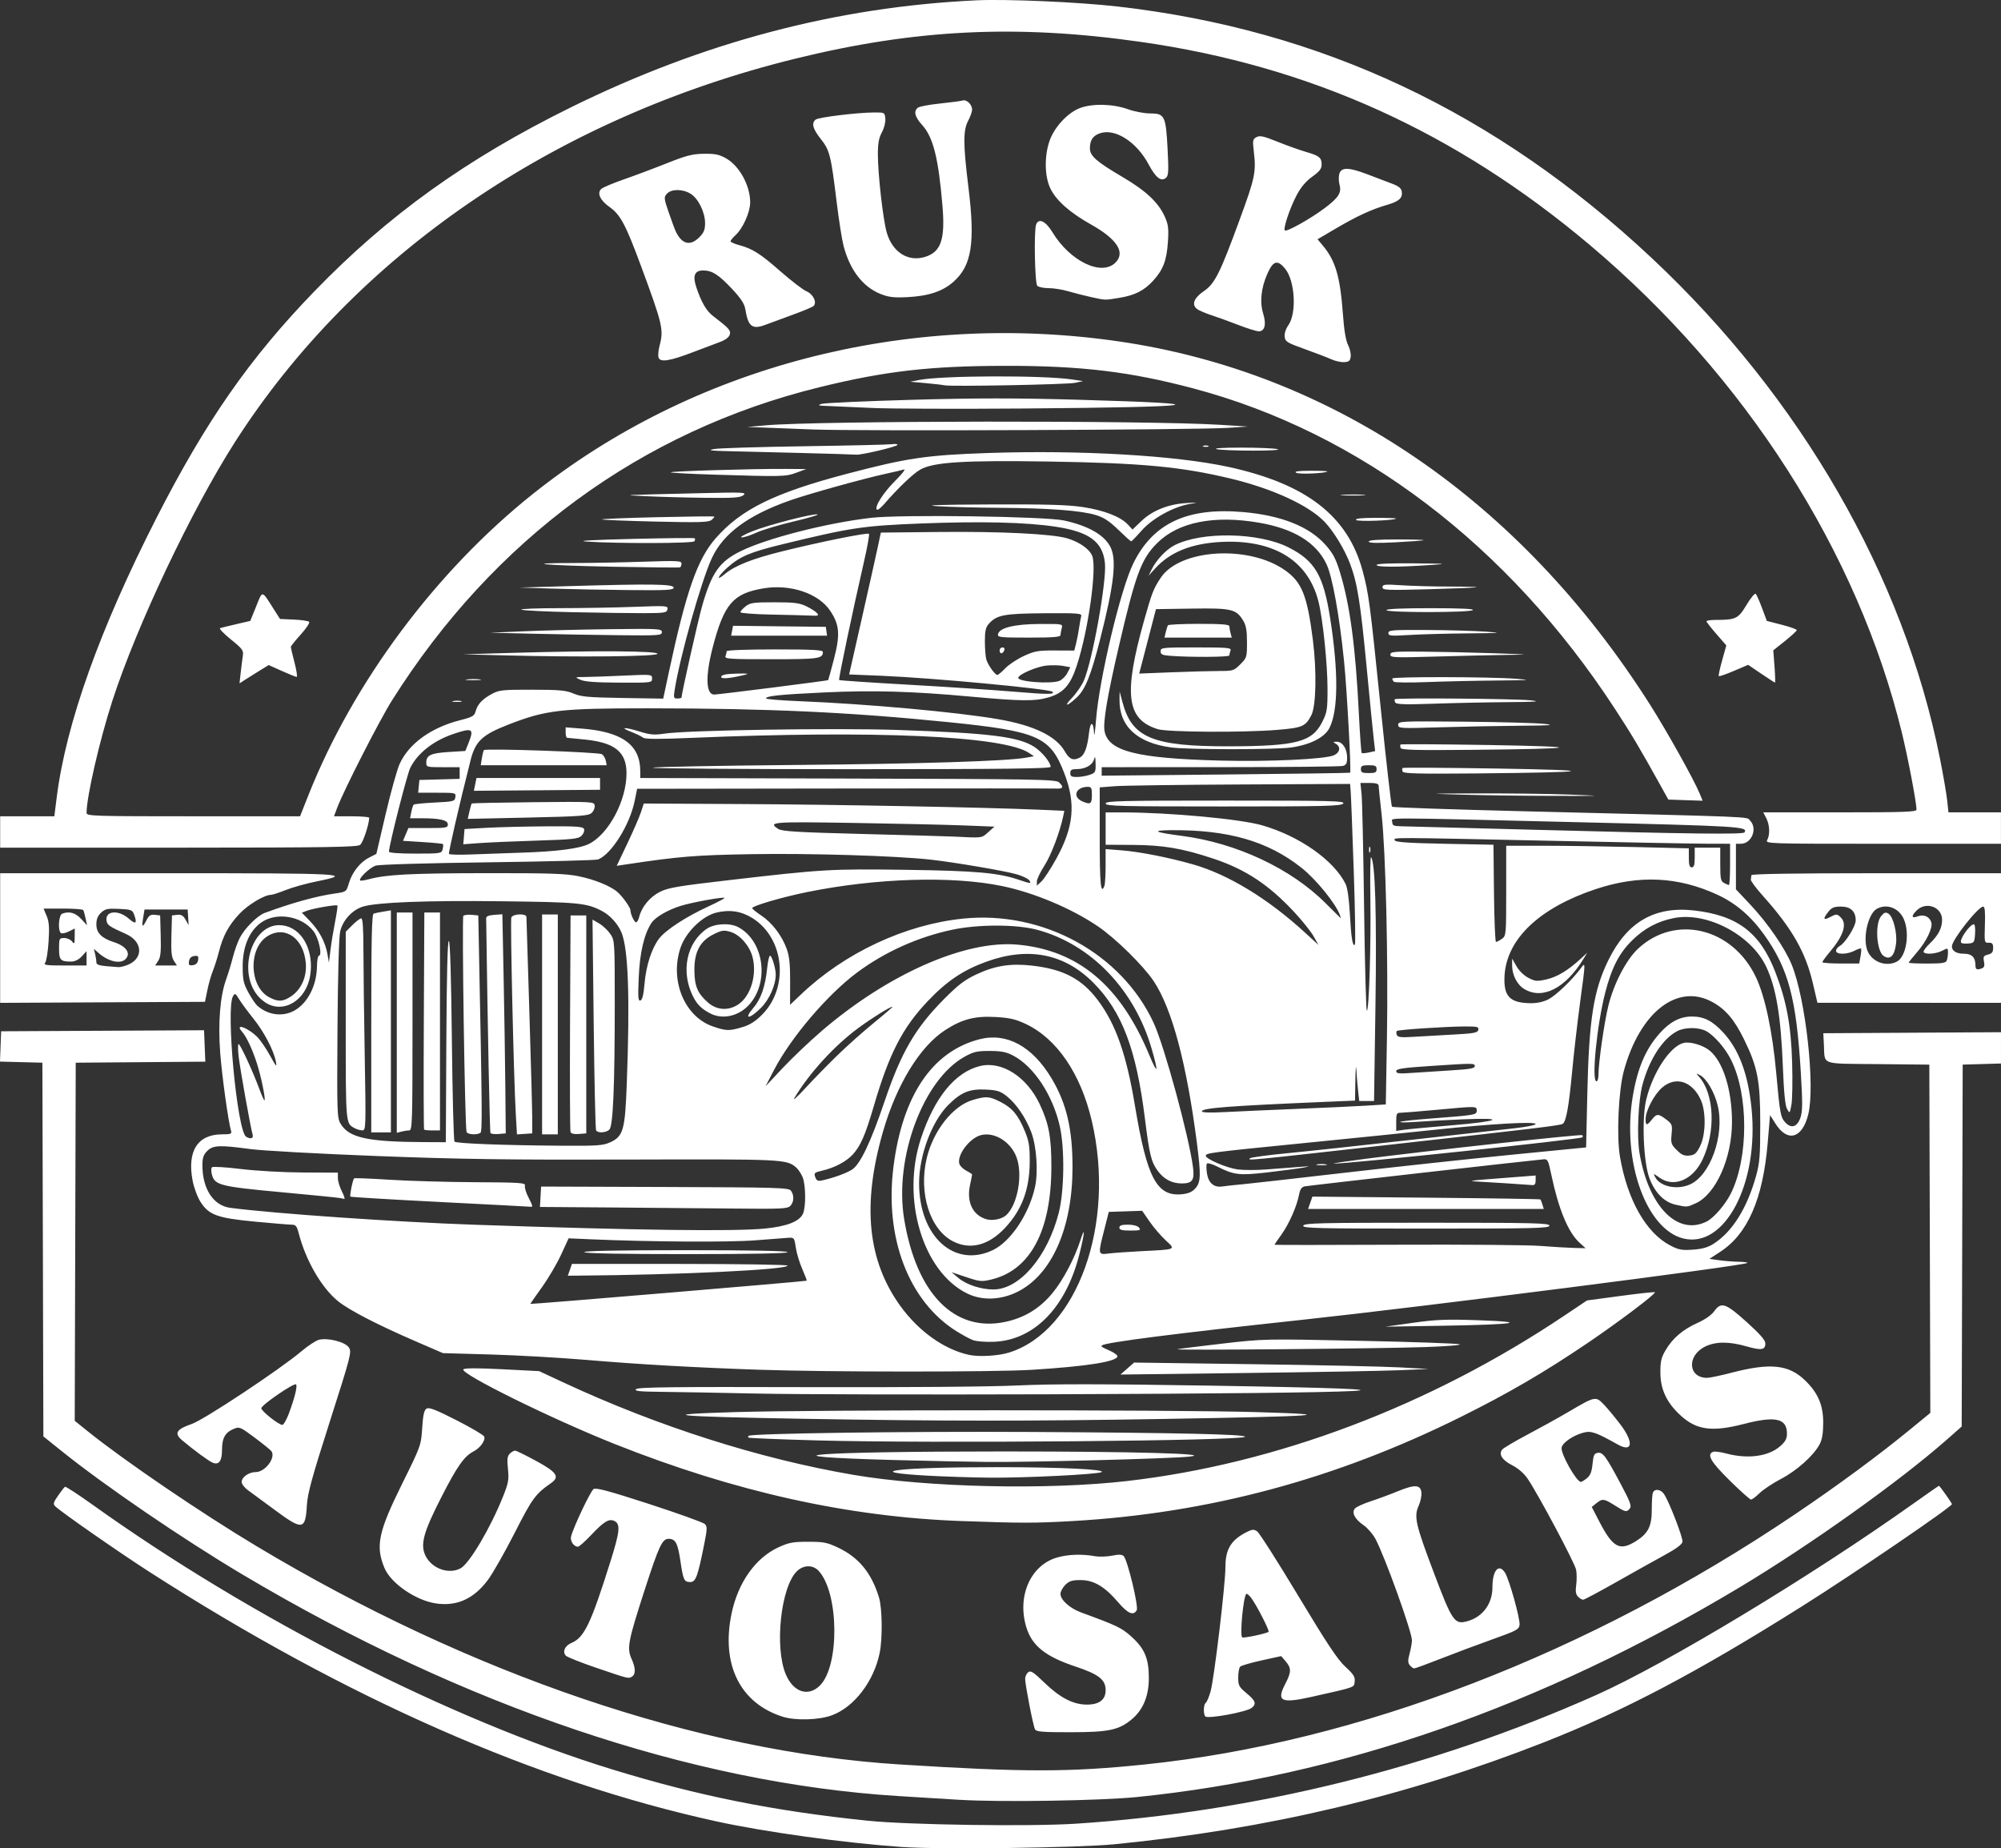 <?xml version="1.0" encoding="UTF-8" standalone="no"?>
<!-- Created with Inkscape (http://www.inkscape.org/) -->

<svg
   width="488.09"
   height="450.867"
   viewBox="0 0 129.14 119.292"
   version="1.1"
   id="svg1"
   xml:space="preserve"
   inkscape:export-filename="RUSK_AUTO_SALES_LOGO_WHITE.png"
   inkscape:export-xdpi="96"
   inkscape:export-ydpi="96"
   sodipodi:docname="RUSK_AUTO_SALES_LOGO.svg"
   xmlns:inkscape="http://www.inkscape.org/namespaces/inkscape"
   xmlns:sodipodi="http://sodipodi.sourceforge.net/DTD/sodipodi-0.dtd"
   xmlns="http://www.w3.org/2000/svg"
   xmlns:svg="http://www.w3.org/2000/svg"><rect x="0" y="0" width="129.14" height="119.292" fill="#333333" stroke="none"/><sodipodi:namedview
     id="namedview1"
     pagecolor="#ffffff"
     bordercolor="#000000"
     borderopacity="0.25"
     inkscape:showpageshadow="2"
     inkscape:pageopacity="0.0"
     inkscape:pagecheckerboard="0"
     inkscape:deskcolor="#d1d1d1"
     inkscape:document-units="mm" /><defs
     id="defs1" /><g
     inkscape:label="Layer 1"
     inkscape:groupmode="layer"
     id="layer1"
     transform="translate(-1.576,-6.5)"><path
       style="fill:#ffffff;stroke-width:0.479"
       d="m 59.752,125.708 c -3.729,-0.265 -8.796,-0.965 -11.912,-1.646 -11.634,-2.541 -23.906,-7.94 -36.627,-16.113 -1.946,-1.251 -5.691,-3.858 -6.068,-4.225 -0.155,-0.151 -0.13,-0.247 0.179,-0.693 0.198,-0.285 0.398,-0.542 0.446,-0.572 0.048,-0.029 0.851,0.493 1.785,1.162 10.236,7.325 23.073,13.865 33.527,17.079 5.576,1.714 10.446,2.691 16.516,3.314 2.647,0.271 10.447,0.383 13.397,0.192 11.484,-0.744 23.068,-3.608 33.599,-8.307 4.509,-2.012 13.848,-7.648 20.459,-12.348 0.892,-0.634 1.638,-1.154 1.658,-1.154 0.053,0 0.838,1.109 0.838,1.183 0,0.173 -6.328,4.488 -9.631,6.567 -6.836,4.304 -11.52,6.772 -16.727,8.817 -8.824,3.464 -17.814,5.596 -27.689,6.568 -2.391,0.235 -11.307,0.349 -13.749,0.175 z m 3.802,-3.04 c -1.011,-0.061 -2.822,-0.173 -4.025,-0.248 -13.309,-0.83 -28.006,-5.796 -42.292,-14.291 -3.851,-2.29 -8.907,-5.74 -11.679,-7.97 L 4.375,99.209 4.343,87.149 4.311,75.089 l -1.368,-0.036 -1.368,-0.036 0.037,-0.978 0.037,-0.978 6.548,-0.033 6.548,-0.033 0.041,1.014 0.041,1.014 -4.182,0.033 -4.182,0.033 -0.032,11.557 -0.032,11.557 0.856,0.688 c 2.357,1.895 7.295,5.256 10.877,7.402 13.83,8.288 28.504,13.271 41.492,14.088 8.055,0.507 10.939,0.507 15.84,9.5e-4 13.789,-1.425 28.615,-7.134 41.996,-16.172 2.738,-1.85 5.352,-3.776 7.395,-5.452 l 1.3,-1.066 -0.032,-11.239 -0.032,-11.239 -3.319,-0.034 c -3.765,-0.038 -3.415,0.086 -3.484,-1.233 l -0.04,-0.76 5.734,-0.033 5.734,-0.033 v 1.01 1.01 l -1.236,0.036 -1.236,0.036 -0.032,11.679 -0.032,11.679 -0.918,0.811 c -3.075,2.715 -8.828,6.819 -13.419,9.572 -12.822,7.689 -25.8,12.205 -38.885,13.531 -2.34,0.237 -8.795,0.34 -11.405,0.181 z m 4.817,-4.557 c -0.117,-0.222 -0.635,-2.881 -0.635,-3.259 0,-0.142 0.087,-0.33 0.193,-0.418 0.163,-0.135 0.329,-0.029 1.068,0.685 0.979,0.945 1.817,1.384 2.673,1.399 0.836,0.015 1.262,-0.3 1.262,-0.932 0,-0.675 -0.443,-1.022 -1.942,-1.522 -1.963,-0.654 -2.824,-1.349 -3.187,-2.571 -0.589,-1.982 0.286,-3.96 1.972,-4.461 0.705,-0.209 1.616,-0.244 2.46,-0.093 0.279,0.05 0.778,0.035 1.109,-0.032 0.436,-0.089 0.643,-0.082 0.751,0.026 0.251,0.251 0.975,3.256 0.842,3.494 -0.21,0.375 -0.57,0.222 -1.193,-0.507 -0.871,-1.02 -1.577,-1.438 -2.427,-1.438 -0.551,0 -0.736,0.058 -0.989,0.311 -0.171,0.171 -0.311,0.432 -0.311,0.58 0,0.389 0.6,0.93 1.331,1.198 2.328,0.854 2.612,0.99 3.241,1.556 0.859,0.772 1.131,1.416 1.131,2.678 0,1.165 -0.375,2.064 -1.116,2.675 -0.83,0.684 -1.48,0.82 -3.933,0.822 -1.827,0.002 -2.215,-0.03 -2.299,-0.188 z m -16.285,-0.811 c -2.752,-0.873 -3.987,-3.376 -3.293,-6.675 0.418,-1.987 1.541,-3.573 3.011,-4.252 0.684,-0.316 0.94,-0.364 1.929,-0.364 1.016,0 1.231,0.043 1.964,0.395 1.315,0.63 2.131,1.632 2.608,3.204 0.212,0.698 0.234,2.652 0.041,3.586 -0.379,1.83 -1.637,3.474 -3.069,4.01 -0.841,0.315 -2.358,0.36 -3.192,0.096 z m 2.408,-2.015 c 1.283,-1.283 1.224,-6.004 -0.092,-7.405 -0.375,-0.399 -0.984,-0.38 -1.408,0.043 -1.034,1.034 -1.442,4.931 -0.697,6.661 0.492,1.143 1.449,1.449 2.197,0.701 z m 24.869,1.994 c -0.138,-0.141 -0.116,-0.787 0.03,-0.877 0.069,-0.043 0.209,-0.374 0.311,-0.736 0.231,-0.819 0.958,-6.901 0.958,-8.021 0,-1.156 0.361,-1.751 1.373,-2.263 0.356,-0.18 0.462,-0.187 0.674,-0.046 0.138,0.092 1.331,1.963 2.651,4.159 1.858,3.09 2.545,4.125 3.043,4.581 0.528,0.484 0.635,0.653 0.601,0.95 -0.046,0.401 0.115,0.344 -2.775,0.992 -1.978,0.444 -2.293,0.289 -1.704,-0.837 0.396,-0.757 0.401,-1.016 0.027,-1.451 l -0.293,-0.341 -1.259,0.277 c -0.692,0.152 -1.316,0.334 -1.386,0.404 -0.07,0.07 -0.127,0.384 -0.127,0.698 0,0.517 0.051,0.613 0.539,1.018 0.579,0.481 0.652,0.682 0.342,0.939 -0.324,0.269 -2.829,0.732 -3.003,0.556 z m 4.083,-5.458 c 0.075,-0.075 -0.791,-1.76 -1.129,-2.198 -0.134,-0.173 -0.273,-0.286 -0.308,-0.25 -0.193,0.193 -0.426,2.648 -0.266,2.807 0.07,0.07 1.597,-0.252 1.704,-0.359 z m -43.336,2.341 c -1.011,-0.344 -1.915,-0.702 -2.009,-0.795 -0.246,-0.243 -0.073,-0.651 0.351,-0.826 0.829,-0.344 1.256,-1.235 2.528,-5.283 0.594,-1.89 0.645,-2.378 0.27,-2.578 -0.355,-0.19 -0.682,0.002 -1.529,0.9 -0.388,0.411 -0.769,0.748 -0.846,0.748 -0.271,0 -0.518,-0.371 -0.443,-0.663 0.162,-0.628 1.259,-2.937 1.454,-3.06 0.158,-0.099 1.024,0.134 3.601,0.972 1.867,0.607 3.476,1.186 3.577,1.287 0.161,0.161 0.156,0.325 -0.039,1.299 -0.416,2.083 -0.549,2.445 -0.892,2.445 -0.407,0 -0.461,-0.114 -0.644,-1.354 -0.172,-1.162 -0.317,-1.434 -0.766,-1.434 -0.409,0 -0.623,0.459 -1.553,3.332 -1.057,3.266 -1.145,3.726 -0.839,4.404 0.268,0.595 0.281,0.998 0.036,1.153 -0.23,0.146 -0.208,0.151 -2.256,-0.547 z m 52.455,-0.178 c -0.133,-0.16 -0.136,-0.312 -0.016,-0.762 0.083,-0.309 0.15,-0.692 0.15,-0.852 0,-0.556 -1.763,-5.453 -2.358,-6.55 -0.17,-0.314 -0.514,-0.71 -0.765,-0.882 -0.56,-0.383 -0.781,-0.806 -0.561,-1.071 0.085,-0.103 0.536,-0.311 1.001,-0.463 0.465,-0.152 1.257,-0.444 1.759,-0.65 1.113,-0.456 1.478,-0.438 1.536,0.076 0.023,0.203 -0.056,0.586 -0.176,0.852 -0.317,0.704 -0.207,1.192 0.985,4.345 1.183,3.13 1.329,3.34 2.155,3.11 0.997,-0.277 1.62,-1.123 1.62,-2.2 0,-1.084 0.41,-1.555 0.811,-0.931 0.269,0.419 0.984,2.98 0.939,3.362 -0.035,0.299 -0.19,0.382 -1.73,0.931 -0.93,0.331 -2.424,0.891 -3.321,1.243 -0.897,0.352 -1.683,0.641 -1.747,0.641 -0.064,0 -0.191,-0.09 -0.282,-0.2 z m -62.857,-3.996 c -1.302,-0.192 -2.911,-1.301 -3.321,-2.29 -0.587,-1.416 -0.396,-2.324 1.139,-5.426 1.209,-2.442 1.224,-2.484 1.296,-3.598 0.055,-0.851 0.124,-1.159 0.281,-1.258 0.162,-0.101 0.591,0.065 1.93,0.747 0.947,0.483 1.753,0.957 1.791,1.054 0.096,0.246 -0.25,0.733 -0.679,0.955 -0.611,0.316 -1.059,0.951 -2.081,2.949 -1.167,2.283 -1.381,3.072 -1.025,3.794 0.408,0.829 1.495,1.218 2.261,0.808 0.568,-0.304 1.93,-2.604 2.735,-4.622 0.356,-0.891 0.393,-1.1 0.322,-1.794 -0.064,-0.626 -0.04,-0.827 0.121,-0.987 0.111,-0.111 0.269,-0.197 0.351,-0.191 0.082,0.006 0.691,0.305 1.353,0.666 1.344,0.731 1.537,1.024 0.947,1.435 -0.998,0.696 -1.208,0.983 -2.346,3.221 -0.637,1.251 -1.414,2.617 -1.729,3.035 -0.912,1.213 -1.999,1.702 -3.346,1.503 z m 73.712,-0.435 c -0.145,-0.145 -0.176,-0.341 -0.12,-0.751 0.042,-0.305 0.04,-0.748 -0.004,-0.983 -0.082,-0.438 -2.472,-4.922 -3.142,-5.897 -0.229,-0.333 -0.608,-0.66 -0.989,-0.853 -0.645,-0.327 -0.887,-0.713 -0.635,-1.016 0.082,-0.098 0.813,-0.53 1.626,-0.96 0.813,-0.43 1.996,-1.086 2.63,-1.458 1.762,-1.035 1.772,-1.037 2.318,-0.463 0.252,0.265 0.729,0.843 1.061,1.283 0.862,1.147 0.771,1.809 -0.176,1.28 -1.436,-0.803 -1.726,-0.902 -2.238,-0.764 -0.661,0.178 -1.347,0.654 -1.393,0.966 -0.059,0.404 0.96,2.209 1.246,2.209 0.051,0 0.225,-0.107 0.387,-0.238 0.219,-0.177 0.312,-0.412 0.363,-0.919 0.058,-0.573 0.111,-0.687 0.34,-0.719 0.332,-0.047 0.52,0.21 1.495,2.039 0.593,1.113 0.7,1.401 0.574,1.552 -0.211,0.255 -0.282,0.241 -0.967,-0.194 -0.703,-0.446 -0.806,-0.458 -1.197,-0.142 l -0.295,0.239 0.484,0.934 c 0.885,1.705 1.321,1.935 2.389,1.258 0.77,-0.488 1.002,-0.956 1,-2.015 -4.8e-4,-0.464 0.027,-0.943 0.062,-1.065 0.09,-0.315 0.513,-0.275 0.739,0.071 0.336,0.512 1.219,2.802 1.181,3.063 -0.025,0.17 -0.404,0.452 -1.177,0.872 -0.627,0.342 -2.032,1.127 -3.122,1.745 -1.09,0.618 -2.041,1.124 -2.114,1.124 -0.073,0 -0.22,-0.088 -0.328,-0.196 z M 19.302,103.95 c -0.728,-0.54 -1.505,-1.112 -1.727,-1.271 -0.221,-0.159 -0.403,-0.398 -0.403,-0.531 0,-0.311 0.465,-0.637 0.908,-0.637 0.605,0 1.301,-0.916 1.019,-1.341 -0.049,-0.074 -0.532,-0.466 -1.072,-0.87 -0.943,-0.705 -0.997,-0.728 -1.367,-0.575 -0.551,0.228 -0.755,0.591 -0.755,1.341 0,0.722 -0.196,1.001 -0.594,0.845 -0.249,-0.098 -1.241,-0.825 -1.981,-1.452 -0.532,-0.45 -0.378,-0.709 0.626,-1.055 0.798,-0.275 5.682,-3.513 7.084,-4.697 0.42,-0.355 0.925,-0.685 1.123,-0.735 0.579,-0.145 1.698,0.144 1.931,0.499 0.189,0.289 0.128,0.525 -1.23,4.774 -1.16,3.626 -1.44,4.65 -1.484,5.42 -0.091,1.596 -0.277,1.621 -2.079,0.285 z m 0.909,-6.199 c 0.384,-1.027 0.574,-1.794 0.471,-1.898 -0.123,-0.123 -2.242,1.331 -2.242,1.538 0,0.183 1.115,1.067 1.353,1.074 0.082,0.002 0.27,-0.319 0.418,-0.714 z m 43.405,6.921 c -7.31,-0.265 -14.611,-1.888 -22.366,-4.971 -4.058,-1.613 -10.028,-4.56 -9.768,-4.821 0.085,-0.085 0.919,-0.087 2.508,-0.006 l 2.381,0.122 1.584,0.738 c 6.074,2.829 12.634,4.919 18.692,5.955 4.77,0.816 12.539,0.991 17.678,0.399 9.626,-1.109 19.502,-4.842 28.174,-10.65 l 1.499,-1.004 2.165,-0.291 c 1.191,-0.16 2.189,-0.268 2.217,-0.239 0.088,0.088 -2.333,1.916 -4.34,3.275 -2.798,1.895 -5.113,3.246 -8.181,4.77 -8.104,4.028 -16.295,6.224 -25.084,6.725 -2.405,0.137 -3.305,0.137 -7.16,-0.003 z m 49.594,-2.615 c -1.229,-1.208 -1.507,-1.688 -1.071,-1.855 0.098,-0.038 0.483,0.013 0.855,0.112 1.384,0.369 2.719,0.188 3.468,-0.47 0.34,-0.299 0.44,-0.484 0.44,-0.817 0,-0.985 -0.742,-1.15 -2.788,-0.62 -2.023,0.524 -3.025,0.395 -4.041,-0.518 -0.912,-0.82 -1.332,-1.692 -1.339,-2.776 -0.005,-0.743 0.05,-0.982 0.338,-1.472 0.455,-0.773 1.11,-1.332 2.067,-1.761 0.475,-0.213 0.895,-0.507 1.064,-0.745 0.449,-0.631 0.741,-0.534 2.101,0.693 0.861,0.777 1.204,1.171 1.204,1.38 0,0.425 -0.258,0.464 -1.228,0.187 -1.118,-0.32 -1.971,-0.316 -2.649,0.012 -1.202,0.582 -1.12,2.022 0.116,2.022 0.171,0 0.873,-0.147 1.561,-0.326 2.519,-0.657 3.712,-0.533 4.77,0.496 0.836,0.813 1.169,1.597 1.164,2.745 -0.003,0.676 -0.071,1.076 -0.237,1.386 -0.386,0.72 -1.475,1.694 -2.481,2.219 -0.521,0.272 -1.143,0.684 -1.382,0.916 -0.239,0.232 -0.49,0.421 -0.559,0.421 -0.069,0 -0.687,-0.552 -1.375,-1.228 z m -51.704,-0.311 c -4.502,-0.244 -2.053,-0.552 4.391,-0.552 4.091,0 7.088,0.142 6.769,0.32 -0.262,0.147 -4.985,0.38 -7.251,0.358 -1.059,-0.01 -2.818,-0.067 -3.909,-0.126 z m -2.198,-1.012 c -9.145,-0.248 -5.267,-0.554 7.033,-0.554 8.386,0 13.694,0.148 11.975,0.335 -1.187,0.129 -10.208,0.366 -12.989,0.342 -1.22,-0.011 -3.928,-0.066 -6.019,-0.123 z m -5,-1.267 c -2.402,-0.067 -4.393,-0.148 -4.425,-0.179 -0.032,-0.032 -0.033,-0.083 -0.002,-0.114 0.159,-0.159 10.14,-0.296 18.234,-0.252 9.402,0.052 13.813,0.15 13.813,0.308 0,0.264 -20.37,0.439 -27.62,0.237 z m -0.956,-1.396 c -8.365,-0.144 -9.662,-0.274 -4.309,-0.432 5.256,-0.155 28.179,-0.155 33.581,4.79e-4 5.659,0.163 4.203,0.271 -5.956,0.443 -8.714,0.147 -14.249,0.144 -23.317,-0.011 z m -2.851,-1.626 c -2.405,-0.052 -5.196,-0.102 -6.203,-0.112 -1.465,-0.014 -1.799,-0.05 -1.673,-0.177 0.125,-0.125 2.44,-0.152 10.892,-0.127 6.467,0.019 11.931,-0.024 13.747,-0.109 2.239,-0.104 5.431,-0.101 12.418,0.012 16.087,0.26 11.872,0.483 -10.553,0.559 -7.841,0.026 -16.224,0.006 -18.628,-0.046 z m 23.827,-1.615 0.44,-0.387 7.667,0.105 c 4.217,0.057 8.493,0.151 9.504,0.207 l 1.837,0.103 -1.901,0.08 c -1.045,0.044 -5.52,0.125 -9.944,0.179 l -8.044,0.1 z M 50.628,94.909 C 46.354,94.761 42.8,94.559 39.413,94.271 37.74,94.129 34.974,93.972 33.267,93.923 l -3.105,-0.089 -1.711,-0.74 c -2.474,-1.07 -4.287,-2.003 -5.025,-2.586 -1.076,-0.85 -2.116,-2.638 -2.576,-4.426 -0.116,-0.449 -0.19,-0.539 -0.449,-0.539 -0.171,0 -1.238,-0.088 -2.371,-0.196 -2.437,-0.231 -2.977,-0.428 -3.519,-1.283 -0.194,-0.305 -0.422,-0.924 -0.507,-1.376 -0.358,-1.9 0.33,-2.975 1.904,-2.975 0.559,0 0.639,-0.031 0.58,-0.222 -0.173,-0.559 -0.589,-3.549 -0.701,-5.043 -0.145,-1.932 -0.009,-3.636 0.377,-4.717 0.143,-0.4 0.342,-1.056 0.444,-1.459 0.101,-0.403 0.301,-0.961 0.444,-1.241 0.314,-0.615 1.132,-1.432 1.61,-1.609 1.772,-0.653 3.301,-1.077 4.519,-1.252 0.744,-0.107 0.748,-0.111 0.906,-0.65 0.21,-0.715 0.721,-1.368 1.305,-1.666 l 0.473,-0.242 0.602,-2.577 c 0.331,-1.417 0.737,-2.873 0.903,-3.235 0.6,-1.312 2.029,-2.342 3.912,-2.82 0.788,-0.2 0.91,-0.271 0.991,-0.574 0.122,-0.456 0.438,-0.792 1.058,-1.124 0.461,-0.247 0.698,-0.271 2.598,-0.267 1.775,0.003 2.177,0.041 2.661,0.248 0.488,0.209 0.948,0.25 3.18,0.286 l 2.609,0.042 0.346,-1.62 c 1.134,-5.318 1.858,-7.389 3.057,-8.749 1.639,-1.859 3.776,-2.908 8.423,-4.134 3.914,-1.032 5.17,-1.217 9.187,-1.352 5.906,-0.198 12.041,0.158 15.444,0.895 5.048,1.094 7.729,3.168 8.683,6.719 0.394,1.468 0.47,2.043 1.161,8.801 0.356,3.485 0.685,6.373 0.732,6.418 0.047,0.045 3.82,0.175 8.385,0.288 15.546,0.385 14.46,0.34 14.721,0.601 0.505,0.505 0.112,1.5 -0.591,1.5 h -0.317 v 1.471 1.471 l 0.947,1.006 c 1.103,1.172 2.23,2.813 2.656,3.865 0.9,2.222 1.517,7.811 1.066,9.649 -0.382,1.558 -1.336,1.834 -2.112,0.611 l -0.355,-0.559 -0.152,1.792 c -0.307,3.619 -1.287,5.872 -3.058,7.027 l -0.704,0.459 0.634,0.088 c 0.348,0.048 0.914,0.093 1.257,0.099 0.343,0.006 0.594,0.04 0.559,0.075 -0.18,0.18 -20.962,2.836 -28.744,3.673 -8.198,0.882 -12.716,1.46 -12.905,1.65 -0.077,0.077 -0.068,0.083 0.518,0.349 0.261,0.119 0.475,0.275 0.475,0.348 0,0.346 -1.983,0.66 -5.539,0.879 -2.443,0.15 -13.152,0.147 -17.524,-0.004 z m 16.064,-1.11 c 4.424,-1.377 6.904,-8.312 5.346,-14.952 -0.719,-3.065 -2.259,-5.319 -4.28,-6.267 -0.634,-0.297 -1.033,-0.389 -1.908,-0.439 -1.357,-0.077 -2.176,0.134 -3.273,0.843 -1.632,1.055 -3.141,3.52 -4.017,6.564 -1.355,4.708 -0.999,8.295 1.115,11.233 1.18,1.64 2.843,2.824 4.45,3.168 0.641,0.137 1.876,0.065 2.568,-0.151 z M 64.377,92.998 C 64.168,92.92 63.683,92.658 63.3,92.418 60.224,90.487 58.659,86.403 59.237,81.815 c 0.578,-4.596 2.499,-7.448 5.546,-8.237 1.752,-0.454 3.413,0.444 4.655,2.517 0.976,1.628 1.362,3.283 1.356,5.799 -0.011,3.861 -1.334,6.858 -3.519,7.966 -1.094,0.555 -2.303,0.602 -3.278,0.125 -2.869,-1.403 -4.273,-6.105 -2.986,-10.004 0.873,-2.646 2.205,-4.281 3.81,-4.676 1.399,-0.345 3.014,0.683 3.85,2.449 0.596,1.26 0.76,2.133 0.758,4.051 -0.004,4.133 -1.356,6.673 -3.871,7.277 -0.627,0.15 -0.748,0.139 -1.626,-0.155 l -0.949,-0.317 0.444,0.372 c 0.518,0.434 1.457,0.743 2.258,0.743 1.692,0 3.495,-2.114 4.221,-4.947 0.357,-1.393 0.391,-4.138 0.071,-5.571 -0.451,-2.015 -1.671,-3.869 -3.012,-4.577 -0.44,-0.232 -0.763,-0.296 -1.51,-0.299 -0.819,-0.002 -1.044,0.049 -1.627,0.372 -2.67,1.479 -4.549,6.525 -3.901,10.474 0.792,4.823 3.236,7.321 6.501,6.646 1.256,-0.26 2.267,-0.877 3.091,-1.888 0.677,-0.829 1.41,-2.221 1.78,-3.375 0.326,-1.019 0.287,-0.482 -0.067,0.913 -0.871,3.432 -2.921,5.525 -5.515,5.63 -0.528,0.021 -1.131,-0.026 -1.34,-0.105 z m 1.287,-5.82 c 1.141,-0.547 2.326,-2.322 2.708,-4.059 0.218,-0.988 0.102,-2.654 -0.247,-3.562 -0.359,-0.935 -0.959,-1.814 -1.569,-2.301 -0.408,-0.326 -0.613,-0.393 -1.331,-0.431 -1.076,-0.057 -1.62,0.164 -2.456,1 -1.058,1.058 -1.877,3.255 -1.877,5.034 0,3.453 2.278,5.516 4.771,4.321 z m -2.571,-0.553 c -1.502,-0.762 -2.25,-3.129 -1.704,-5.391 0.427,-1.768 1.687,-3.359 2.96,-3.737 0.872,-0.259 1.08,-0.244 1.809,0.131 0.755,0.388 1.131,0.84 1.558,1.876 0.27,0.654 0.321,0.974 0.316,1.984 -0.01,1.79 -0.51,3.119 -1.615,4.287 -1.047,1.107 -2.224,1.408 -3.324,0.85 z m 3.412,-1.686 c 0.751,-0.679 1.099,-2.638 0.668,-3.765 -0.377,-0.986 -1.414,-1.629 -2.279,-1.412 -0.742,0.186 -1.58,1.299 -1.401,1.862 0.043,0.135 0.245,0.332 0.449,0.437 0.204,0.106 0.371,0.216 0.371,0.246 0,0.03 -0.061,0.337 -0.135,0.682 -0.237,1.104 0.188,1.97 1.085,2.21 0.391,0.105 0.971,-0.018 1.241,-0.262 z m -12.866,4.222 c 0.018,-0.017 -0.111,-0.358 -0.287,-0.757 -0.176,-0.399 -0.364,-1.021 -0.417,-1.382 -0.092,-0.63 -0.112,-0.655 -0.473,-0.633 -0.207,0.013 -1.175,0.087 -2.151,0.165 -1.656,0.132 -6.837,0.099 -10.581,-0.066 l -1.457,-0.064 -0.482,1.049 c -0.265,0.577 -0.821,1.523 -1.236,2.102 -0.415,0.579 -0.754,1.066 -0.754,1.082 0,0.038 17.793,-1.455 17.838,-1.497 z m -15.284,-0.704 0.133,-0.38 h 6.957 c 3.827,0 6.957,0.049 6.957,0.108 0,0.264 -7.007,0.6 -13.521,0.647 l -0.659,0.005 z m 0.931,-1.14 c -0.052,-0.084 2.153,-0.127 6.519,-0.127 4.314,0 6.597,0.044 6.597,0.127 0,0.083 -2.257,0.127 -6.519,0.127 -4.209,0 -6.546,-0.045 -6.597,-0.127 z m 35.989,-0.065 c 2.24,-0.112 2.192,-0.09 1.528,-0.702 -0.305,-0.281 -0.77,-0.824 -1.034,-1.207 l -0.48,-0.696 -1.077,0.036 -1.077,0.036 -0.29,1.14 c -0.417,1.642 -0.419,1.632 0.306,1.543 0.331,-0.041 1.286,-0.108 2.123,-0.15 z m -1.457,-1.519 c 0,-0.14 0.146,-0.19 0.555,-0.19 0.339,0 0.616,0.074 0.712,0.19 0.137,0.165 0.064,0.19 -0.555,0.19 -0.549,0 -0.712,-0.044 -0.712,-0.19 z m 38.338,1.05 c 1.213,-0.767 2.17,-2.292 2.752,-4.383 0.234,-0.84 0.271,-1.311 0.271,-3.383 0,-2.764 -0.173,-3.659 -1.054,-5.449 -0.626,-1.273 -1.191,-1.935 -2.048,-2.401 -2.248,-1.224 -4.664,0.66 -5.7,4.444 -0.346,1.264 -0.48,4.219 -0.251,5.549 0.479,2.787 1.677,4.903 3.237,5.721 0.545,0.285 0.75,0.324 1.462,0.276 0.597,-0.04 0.968,-0.144 1.331,-0.374 z m -1.939,-0.347 c -2.395,-0.59 -3.96,-4.958 -3.273,-9.131 0.302,-1.835 0.822,-3.069 1.725,-4.092 0.665,-0.755 1.328,-1.104 2.096,-1.104 0.775,0 1.313,0.271 2.003,1.008 1.028,1.099 1.621,2.678 1.848,4.916 0.49,4.842 -1.719,9.062 -4.398,8.402 z m 1.5,-1.094 c 0.461,-0.231 1.195,-1.078 1.554,-1.791 1.161,-2.309 1.164,-6.396 0.007,-8.681 -0.377,-0.744 -1.1,-1.567 -1.607,-1.829 -0.483,-0.25 -1.353,-0.246 -1.845,0.008 -0.936,0.484 -1.799,1.808 -2.243,3.441 -0.278,1.022 -0.381,3.346 -0.196,4.436 0.584,3.45 2.454,5.357 4.33,4.415 z m -2.004,-1.088 c -0.729,-0.163 -1.325,-0.764 -1.679,-1.69 -0.4,-1.046 -0.514,-3.904 -0.205,-5.134 0.438,-1.743 1.537,-3.4 2.401,-3.616 0.424,-0.106 1.272,0.146 1.699,0.506 0.862,0.725 1.426,2.543 1.426,4.598 0,2.324 -1.039,4.655 -2.337,5.244 -0.573,0.26 -0.557,0.259 -1.305,0.092 z m 0.897,-1.293 c 1.337,-0.558 2.277,-3.173 1.829,-5.085 -0.202,-0.863 -0.717,-1.754 -1.141,-1.977 -0.277,-0.145 -0.279,-0.142 -0.07,0.094 0.987,1.115 1.089,3.523 0.226,5.348 -0.622,1.316 -1.847,1.83 -2.778,1.168 -0.406,-0.289 -0.415,-0.29 -0.275,-0.028 0.321,0.601 1.375,0.83 2.209,0.481 z m 0.685,-2.483 c 0.371,-0.736 0.395,-2.222 0.047,-2.988 -0.551,-1.213 -1.631,-1.553 -2.502,-0.788 -0.518,0.455 -1.058,1.489 -1.06,2.028 -0.001,0.431 0.082,0.438 0.402,0.032 0.31,-0.394 0.421,-0.395 0.93,-0.007 0.381,0.291 0.402,0.348 0.345,0.945 -0.056,0.58 -0.027,0.669 0.333,1.029 0.309,0.309 0.483,0.386 0.808,0.354 0.346,-0.033 0.46,-0.131 0.699,-0.605 z m -7.787,6.221 c -0.729,-0.665 -1.351,-2.169 -1.815,-4.388 -0.197,-0.943 -0.233,-1.012 -0.517,-0.985 -1.284,0.123 -15.19,1.699 -15.402,1.746 -0.195,0.043 -0.296,0.193 -0.36,0.535 -0.14,0.745 -0.647,1.895 -1.138,2.578 -0.247,0.343 -0.449,0.638 -0.449,0.656 -2.4e-5,0.017 3.55,0.016 7.888,-0.003 4.339,-0.019 8.516,0.016 9.282,0.077 0.767,0.061 1.735,0.12 2.151,0.13 l 0.757,0.018 z M 85.684,85.607 c 0.064,-0.166 1.068,-0.19 7.98,-0.19 6.944,0 7.907,0.023 7.907,0.19 0,0.167 -0.971,0.19 -7.98,0.19 -7.041,0 -7.971,-0.022 -7.907,-0.19 z m 0.452,-1.476 0.139,-0.399 7.338,0.068 c 4.036,0.037 7.356,0.088 7.379,0.114 0.023,0.025 0.081,0.175 0.129,0.331 l 0.088,0.285 H 93.602 85.996 Z m 12.71,-1.254 c -0.767,-0.049 -1.679,-0.104 -2.028,-0.123 -0.456,-0.024 -0.279,-0.062 0.634,-0.133 0.697,-0.054 1.709,-0.133 2.249,-0.175 l 0.982,-0.076 v 0.32 c 0,0.228 -0.064,0.314 -0.222,0.298 -0.122,-0.012 -0.849,-0.062 -1.616,-0.111 z m -47.912,2.918 c 1.414,-0.137 2.235,-0.456 2.463,-0.956 0.2,-0.439 0.184,-1.875 -0.026,-2.372 -0.095,-0.224 -0.28,-0.5 -0.412,-0.614 -0.622,-0.535 -0.804,-0.543 -10.821,-0.513 -7.743,0.024 -10.848,-0.02 -16.284,-0.229 -3.694,-0.142 -7.344,-0.343 -8.11,-0.446 -2.01,-0.271 -2.419,-0.254 -2.794,0.121 -0.245,0.245 -0.311,0.442 -0.311,0.927 0,1.522 0.708,2.601 1.8,2.744 2.859,0.373 10.719,0.917 15.751,1.09 10.484,0.36 16.739,0.443 18.744,0.248 z m -9.912,-1.362 -4.6,-0.033 0.038,-0.658 0.038,-0.658 7.983,0.027 c 7.318,0.025 7.997,0.045 8.142,0.24 0.219,0.295 0.198,0.741 -0.046,0.985 -0.18,0.18 -0.612,0.2 -3.58,0.167 -1.857,-0.02 -5.446,-0.052 -7.976,-0.07 z M 29.992,84.08 c -3.16,-0.16 -5.771,-0.316 -5.802,-0.347 -0.06,-0.06 0.147,-1.087 0.239,-1.178 0.03,-0.03 1.048,0.009 2.261,0.087 1.213,0.078 3.693,0.15 5.512,0.16 2.984,0.016 3.301,0.038 3.252,0.224 -0.029,0.113 0.065,0.439 0.211,0.724 0.287,0.563 0.314,0.663 0.169,0.638 -0.052,-0.009 -2.681,-0.147 -5.841,-0.307 z m -6.483,-0.257 c -0.105,-0.024 -1.815,-0.194 -3.802,-0.378 -3.924,-0.363 -4.273,-0.452 -4.455,-1.132 -0.055,-0.206 -0.055,-0.421 9.58e-4,-0.476 0.056,-0.056 0.895,-0.005 1.866,0.113 0.994,0.121 2.746,0.219 4.013,0.225 l 2.249,0.01 4.79e-4,0.354 c 2.87e-4,0.194 0.116,0.579 0.257,0.855 0.141,0.276 0.212,0.495 0.158,0.487 -0.054,-0.008 -0.183,-0.034 -0.288,-0.059 z m 55.219,-0.63 c 0.347,-0.395 0.361,-0.852 0.092,-2.934 -0.661,-5.117 -1.605,-8.655 -2.783,-10.427 -0.665,-1.001 -2.467,-2.772 -3.606,-3.545 -1.705,-1.158 -4.125,-2.175 -6.185,-2.6 -3.22,-0.664 -8.091,-0.516 -12.534,0.38 -1.646,0.332 -3.593,0.901 -3.589,1.048 0.001,0.049 0.262,0.261 0.578,0.47 0.697,0.46 1.338,1.3 1.646,2.154 0.173,0.479 0.227,0.997 0.223,2.124 l -0.005,1.49 0.71,-0.675 c 2.82,-2.683 6.721,-4.507 10.456,-4.889 5.156,-0.528 10.23,2.251 12.302,6.736 0.692,1.499 2.279,7.325 2.537,9.315 0.107,0.828 -0.041,1.042 -0.72,1.042 -0.63,0 -1.147,-0.266 -1.54,-0.792 -0.438,-0.586 -0.547,-1.03 -0.848,-3.435 -0.554,-4.427 -1.47,-6.846 -3.292,-8.697 -1.879,-1.909 -4.217,-2.375 -6.944,-1.385 -1.496,0.543 -2.549,1.251 -3.771,2.539 -1.636,1.723 -2.499,3.401 -3.488,6.786 -0.546,1.867 -0.857,2.579 -1.365,3.126 -0.416,0.448 -1.168,0.846 -1.933,1.024 -0.537,0.125 -0.576,0.16 -0.478,0.424 0.087,0.236 0.171,0.274 0.458,0.211 0.71,-0.157 1.502,-0.442 1.897,-0.683 0.537,-0.327 1.209,-1.731 2.125,-4.433 1.063,-3.139 1.974,-4.708 3.809,-6.561 0.924,-0.933 1.346,-1.257 2.097,-1.611 1.21,-0.57 2.218,-0.729 3.606,-0.572 2.013,0.229 3.205,0.852 4.233,2.215 1.166,1.545 1.855,3.499 2.41,6.841 0.778,4.677 1.413,5.866 3.046,5.698 0.406,-0.042 0.652,-0.152 0.855,-0.384 z m 2.946,-0.247 c 0.453,-0.041 3.475,-0.382 6.716,-0.757 3.241,-0.375 8.065,-0.896 10.721,-1.157 l 4.829,-0.475 0.077,-3.431 c 0.108,-4.838 0.4,-6.694 1.358,-8.651 1.209,-2.47 2.991,-3.502 5.545,-3.21 2.788,0.318 4.251,1.431 5.235,3.982 0.722,1.872 1.014,3.447 1.082,5.842 0.034,1.185 0.013,2.411 -0.048,2.725 -0.109,0.567 -0.11,0.569 -0.283,0.253 -0.119,-0.217 -0.204,-1.079 -0.268,-2.725 -0.128,-3.261 -0.433,-5.092 -1.076,-6.451 -0.976,-2.062 -3.833,-3.562 -5.97,-3.134 -1.048,0.209 -1.9,0.666 -2.682,1.438 -0.837,0.826 -1.314,1.748 -1.728,3.339 -0.546,2.101 -0.909,5.758 -0.571,5.758 0.07,0 0.127,-0.197 0.127,-0.437 0,-0.767 0.377,-3.393 0.638,-4.442 0.358,-1.441 1.152,-2.966 1.914,-3.679 2.406,-2.25 6.111,-1.351 7.616,1.848 0.586,1.246 1.06,3.485 1.302,6.154 0.242,2.666 0.281,2.878 0.593,3.213 0.385,0.413 0.767,0.29 0.971,-0.313 0.141,-0.418 0.145,-0.938 0.021,-2.978 -0.287,-4.718 -0.794,-6.622 -2.346,-8.807 -0.853,-1.202 -1.837,-2.048 -3.012,-2.593 -2.555,-1.185 -5.073,-1.303 -7.874,-0.372 -3.633,1.208 -5.751,3.219 -5.885,5.586 -0.075,1.335 0.333,1.763 1.695,1.777 0.406,0.004 0.821,-0.088 1.141,-0.253 0.485,-0.251 1.501,-1.223 2.066,-1.976 0.338,-0.45 0.339,-0.542 -0.035,2.245 -0.17,1.266 -0.4,3.267 -0.51,4.447 -0.207,2.209 -0.385,3.188 -0.604,3.324 -0.172,0.106 -1.613,0.28 -11.422,1.377 -9.07,1.015 -8.936,1.002 -8.754,0.843 0.066,-0.058 1.147,-0.203 2.401,-0.324 1.255,-0.12 4.762,-0.499 7.793,-0.84 3.032,-0.342 6.125,-0.689 6.875,-0.771 0.749,-0.082 1.362,-0.205 1.362,-0.274 0,-0.175 -2.862,-0.015 -6.336,0.354 -1.568,0.167 -5.446,0.562 -8.617,0.877 -6.076,0.605 -6.336,0.639 -6.336,0.822 0,0.204 1.352,0.783 2.048,0.877 0.372,0.05 1.19,0.052 1.817,0.005 0.627,-0.047 1.568,-0.118 2.091,-0.159 0.806,-0.062 0.854,-0.056 0.317,0.041 -0.348,0.063 -1.382,0.2 -2.297,0.306 -1.813,0.209 -2.156,0.169 -3.241,-0.38 -0.328,-0.166 -0.628,-0.248 -0.668,-0.183 -0.04,0.065 -0.035,0.351 0.01,0.637 0.099,0.62 0.452,0.915 0.997,0.833 0.211,-0.032 0.754,-0.091 1.207,-0.133 z m 4.91,-1.294 c 0.157,-0.03 0.413,-0.03 0.57,0 0.157,0.03 0.029,0.055 -0.285,0.055 -0.314,0 -0.442,-0.025 -0.285,-0.055 z m 3.136,-0.362 c 4.198,-0.54 13.897,-1.598 13.971,-1.523 0.041,0.041 0.045,0.103 0.01,0.138 -0.128,0.128 -15.397,1.741 -16.043,1.694 -0.12,-0.009 0.808,-0.148 2.062,-0.309 z M 99.947,70.333 C 99.48,70.049 99.161,69.42 99.164,68.788 l 0.002,-0.416 0.283,0.496 c 0.164,0.287 0.487,0.601 0.769,0.746 0.435,0.225 0.556,0.235 1.163,0.099 0.679,-0.152 1.403,-0.587 2.202,-1.326 l 0.429,-0.396 -0.231,0.38 c -1.162,1.913 -2.658,2.678 -3.834,1.961 z m -59.004,9.901 c 0.856,-0.389 0.971,-0.785 1.082,-3.752 0.212,-5.614 0.102,-8.74 -0.345,-9.809 -0.229,-0.548 -0.736,-1.103 -1.254,-1.374 -1.003,-0.524 -1.495,-0.571 -6.526,-0.63 -4.775,-0.056 -7.944,0.065 -8.884,0.34 -0.693,0.202 -1.327,0.889 -1.487,1.613 -0.082,0.368 -0.15,2.873 -0.173,6.312 -0.036,5.425 -0.026,5.722 0.205,6.102 0.544,0.899 1.74,1.161 5.364,1.178 l 1.424,0.006 0.033,-6.495 c 0.021,-4.223 0.077,-6.495 0.16,-6.495 0.082,0 0.152,2.274 0.197,6.427 0.039,3.535 0.115,6.472 0.169,6.526 0.12,0.12 3.113,0.236 6.794,0.263 2.408,0.018 2.785,-0.007 3.241,-0.214 z M 31.686,79.556 c -0.109,-0.331 -0.309,-13.843 -0.207,-13.945 0.059,-0.059 0.3,-0.089 0.536,-0.067 l 0.428,0.041 0.033,1.647 c 0.221,11.012 0.232,12.298 0.104,12.385 -0.223,0.152 -0.837,0.11 -0.894,-0.061 z m 1.543,0.07 c -0.046,-0.078 -0.175,-6.519 -0.277,-13.851 -0.002,-0.133 0.156,-0.202 0.521,-0.228 l 0.524,-0.038 0.081,4.03 c 0.045,2.216 0.094,5.399 0.11,7.071 l 0.028,3.041 -0.463,0.039 c -0.255,0.021 -0.491,-0.007 -0.524,-0.063 z m 1.635,-1.209 c -0.136,-2.385 -0.365,-12.497 -0.288,-12.698 0.094,-0.244 0.969,-0.279 0.974,-0.04 0.002,0.087 0.086,2.81 0.187,6.051 0.101,3.241 0.185,6.349 0.187,6.906 l 0.003,1.014 -0.494,0.034 -0.494,0.034 z m 1.697,-5.8 v -7.096 h 0.507 0.507 v 7.096 7.096 h -0.507 -0.507 z m 1.835,6.946 c -0.035,-0.091 -0.049,-3.274 -0.031,-7.072 l 0.033,-6.906 h 0.507 0.507 v 7.033 7.033 l -0.476,0.039 c -0.306,0.025 -0.499,-0.02 -0.54,-0.127 z M 25.537,72.55 c 0,-5.519 0.034,-7.048 0.158,-7.087 0.087,-0.027 0.372,-0.085 0.634,-0.128 l 0.475,-0.079 v 7.166 7.166 h -0.634 -0.634 z m 1.647,-0.045 v -7.111 h 0.507 0.507 v 7.033 c 0,6.613 -0.013,7.033 -0.222,7.035 -0.122,9.58e-4 -0.35,0.036 -0.507,0.078 l -0.285,0.076 z m 12.863,6.956 c -0.043,-0.069 -0.112,-3.159 -0.155,-6.867 l -0.077,-6.741 0.432,0.252 c 0.238,0.139 0.56,0.443 0.718,0.676 0.282,0.418 0.286,0.481 0.286,4.503 0,5.32 -0.109,7.886 -0.346,8.123 -0.206,0.206 -0.742,0.239 -0.857,0.053 z M 24.459,79.314 C 23.881,78.998 23.889,79.093 23.889,72.707 v -6.071 l 0.431,-0.431 c 0.237,-0.237 0.494,-0.431 0.57,-0.431 0.095,0 0.139,0.629 0.14,1.996 1.01e-4,1.098 0.038,4.177 0.084,6.843 0.082,4.719 0.077,4.847 -0.159,4.843 -0.133,-0.002 -0.356,-0.066 -0.496,-0.142 z m 4.488,0.094 c -0.029,-0.029 -0.038,-3.194 -0.019,-7.033 l 0.034,-6.98 h 0.505 0.505 v 7.033 7.033 h -0.486 c -0.267,0 -0.51,-0.024 -0.539,-0.053 z m -11.064,0.338 c -0.129,-0.424 -0.819,-4.282 -0.908,-5.069 -0.049,-0.436 -0.049,-0.792 -9.58e-4,-0.792 0.106,0 0.927,1.777 1.334,2.887 0.161,0.438 0.313,0.775 0.338,0.75 0.082,-0.082 -0.213,-1.524 -0.484,-2.37 -0.299,-0.931 -0.672,-1.731 -0.962,-2.06 -0.53,-0.603 0.422,-0.25 1.018,0.378 0.192,0.202 0.552,0.735 0.798,1.183 0.385,0.7 0.437,0.753 0.366,0.372 -0.136,-0.728 -0.768,-1.934 -1.466,-2.8 -0.36,-0.447 -0.77,-1.003 -0.91,-1.236 -0.234,-0.389 -0.266,-0.405 -0.394,-0.19 -0.472,0.796 0.267,8.697 0.847,9.066 0.275,0.175 0.492,0.113 0.421,-0.12 z m 77.382,-0.615 c 3.135,-0.262 3.585,-0.512 0.697,-0.386 -1.063,0.046 -2.417,0.12 -3.01,0.163 -0.592,0.044 -1.046,0.046 -1.009,0.004 0.038,-0.041 0.864,-0.135 1.837,-0.209 3.017,-0.229 3.1,-0.243 3.1,-0.519 0,-0.297 0.025,-0.297 -2.598,-0.053 -1.115,0.103 -2.156,0.188 -2.313,0.189 -0.255,4.65e-4 -0.285,0.063 -0.285,0.587 v 0.586 l 0.475,-0.071 c 0.261,-0.039 1.658,-0.17 3.105,-0.291 z m -9.916,-1.065 c 1.708,-0.068 3.68,-0.16 4.384,-0.204 l 1.279,-0.08 0.073,-4.261 c 0.087,-5.106 -0.079,-12.098 -0.344,-14.462 -0.105,-0.941 -0.193,-1.782 -0.194,-1.869 -0.001,-0.104 -0.206,-0.158 -0.588,-0.158 h -0.586 l 0.076,0.729 c 0.042,0.401 0.115,3.708 0.162,7.35 0.047,3.642 0.128,6.621 0.179,6.621 0.141,0 0.272,-4.269 0.226,-7.312 -0.023,-1.478 -0.003,-2.647 0.043,-2.598 0.269,0.285 0.372,3.722 0.286,9.56 l -0.091,6.179 h -0.478 -0.479 l -0.074,-0.665 c -0.041,-0.366 -0.091,-0.979 -0.112,-1.362 -0.021,-0.383 -0.049,-0.09 -0.062,0.652 l -0.023,1.349 -1.869,0.079 c -6.274,0.266 -8.015,0.399 -8.015,0.615 0,0.082 0.548,0.098 1.552,0.044 0.854,-0.045 2.949,-0.138 4.657,-0.206 z m 4.582,-16.727 c 0,-0.174 0.029,-0.246 0.064,-0.158 0.035,0.087 0.035,0.23 0,0.317 -0.035,0.087 -0.064,0.016 -0.064,-0.158 z m -34.304,13.267 c 0.63,-0.614 1.704,-1.569 2.386,-2.123 0.682,-0.554 1.205,-1.007 1.163,-1.007 -0.158,0 -1.293,0.706 -2.179,1.355 -1.555,1.139 -3.191,2.926 -4.154,4.538 -0.125,0.209 0.192,-0.076 0.705,-0.634 0.513,-0.558 1.448,-1.516 2.079,-2.129 z m -1.044,-1.547 c 4.304,-3.699 9.305,-5.902 12.686,-5.588 3.894,0.362 6.612,2.642 8.471,7.105 0.556,1.336 0.618,1.189 0.162,-0.385 -1.109,-3.826 -3.924,-6.752 -7.39,-7.68 -1.332,-0.357 -3.788,-0.36 -5.466,-0.007 -2.207,0.464 -4.364,1.432 -6.152,2.762 -1.916,1.425 -4.269,4.186 -5.368,6.299 l -0.543,1.045 1.107,-1.179 c 0.609,-0.648 1.731,-1.715 2.494,-2.371 z m 40.745,2.518 c 1.071,-0.063 1.426,-0.126 1.426,-0.254 0,-0.208 -0.024,-0.209 -2.82,-0.024 -1.833,0.121 -2.249,0.183 -2.249,0.336 0,0.157 0.179,0.174 1.109,0.107 0.61,-0.044 1.75,-0.118 2.534,-0.164 z m 0.03,-2.303 c 1.366,-0.074 1.588,-0.117 1.625,-0.308 0.037,-0.195 -0.068,-0.221 -0.886,-0.216 -1.295,0.008 -4.289,0.209 -4.374,0.293 -0.039,0.039 -0.039,0.153 3.69e-4,0.254 0.056,0.147 0.271,0.172 1.061,0.123 0.545,-0.033 1.703,-0.1 2.573,-0.147 z m -45.879,-0.476 c 0.481,-0.143 0.843,-0.37 1.272,-0.8 1.761,-1.761 1.456,-4.928 -0.601,-6.232 -0.717,-0.455 -1.473,-0.573 -2.337,-0.366 -0.913,0.219 -1.984,1.269 -2.321,2.276 -0.704,2.106 0.26,4.444 2.093,5.073 0.858,0.295 1.047,0.299 1.893,0.048 z m -2.083,-0.898 c -0.557,-0.295 -0.822,-0.557 -1.088,-1.077 -0.813,-1.593 -0.427,-3.494 0.889,-4.381 0.499,-0.336 1.473,-0.389 2.01,-0.108 1.651,0.862 2.044,3.502 0.742,4.984 -0.677,0.771 -1.739,1.013 -2.554,0.582 z m 1.839,-0.581 c 0.802,-0.545 1.21,-1.934 0.901,-3.074 -0.193,-0.714 -0.816,-1.42 -1.408,-1.597 -0.437,-0.131 -0.56,-0.114 -1.102,0.155 -0.872,0.432 -1.247,1.139 -1.236,2.33 0.009,1.021 0.204,1.481 0.877,2.072 0.574,0.504 1.33,0.547 1.968,0.114 z m 0.941,0.259 c 0.509,-0.594 0.786,-1.384 0.91,-2.589 0.045,-0.444 0.129,-0.807 0.186,-0.807 0.118,0 0.367,0.82 0.368,1.213 0.002,0.68 -0.412,1.614 -0.955,2.157 -0.741,0.741 -1.138,0.761 -0.509,0.025 z m -29.6,0.146 c 0.867,-0.49 1.439,-1.616 1.457,-2.869 0.005,-0.37 0.062,-0.673 0.125,-0.673 0.234,0 -0.015,-1.142 -0.342,-1.57 -0.778,-1.02 -2.46,-1.277 -3.444,-0.527 -0.738,0.563 -1.138,1.549 -1.134,2.794 0.003,0.873 0.054,1.106 0.367,1.676 0.2,0.364 0.455,0.745 0.567,0.847 0.682,0.617 1.651,0.747 2.403,0.321 z m -1.895,-0.535 c -2.079,-1.401 -0.926,-5.534 1.371,-4.916 1.116,0.3 1.781,1.676 1.542,3.188 -0.257,1.623 -1.752,2.51 -2.913,1.728 z m 1.671,-0.377 c 0.666,-0.443 1.033,-1.264 0.959,-2.15 -0.133,-1.596 -1.321,-2.442 -2.456,-1.75 -1.266,0.772 -1.209,3.254 0.091,3.951 0.574,0.308 0.883,0.297 1.406,-0.051 z m 22.818,-0.806 c 0.098,-1.171 0.46,-2.295 0.941,-2.926 0.422,-0.553 1.736,-1.411 3.173,-2.072 0.604,-0.278 1.074,-0.528 1.046,-0.556 -0.08,-0.08 -2.132,0.294 -2.837,0.518 -0.852,0.271 -1.631,0.729 -1.877,1.104 -0.47,0.717 -0.747,1.901 -0.817,3.489 -0.058,1.311 -0.04,1.56 0.109,1.51 0.122,-0.041 0.204,-0.373 0.262,-1.067 z m -19.967,-4.021 c 0.107,-0.547 0.173,-1.016 0.147,-1.042 -0.071,-0.071 -1.559,0.183 -1.954,0.333 l -0.34,0.129 0.515,0.534 c 0.608,0.63 1.005,1.376 1.137,2.138 l 0.095,0.55 0.102,-0.824 c 0.056,-0.453 0.19,-1.271 0.297,-1.818 z m 65.74,-3.285 c -0.087,-2.563 -0.176,-4.872 -0.198,-5.132 l -0.039,-0.472 -7.096,0.035 c -3.903,0.019 -7.538,0.069 -8.079,0.111 l -0.982,0.076 v 3.278 c 0,2.971 0.07,3.685 0.303,3.078 0.042,-0.11 0.077,-0.689 0.077,-1.286 v -1.086 l 1.001,0.077 c 1.181,0.091 3.073,0.463 4.65,0.913 2.263,0.647 4.828,2.209 7.204,4.387 l 0.88,0.807 -0.307,-0.549 C 86.19,66.635 85.631,65.935 85.116,65.381 83.463,63.601 81.967,62.612 79.879,61.917 77.884,61.254 76.653,61.044 74.674,61.033 l -1.742,-0.01 -3.45e-4,-1.045 -3.5e-4,-1.045 1.045,4.79e-4 c 3.058,0.002 7.642,0.425 9.065,0.837 2.409,0.698 4.619,2.254 5.379,3.787 0.116,0.233 0.221,0.968 0.272,1.901 0.088,1.596 0.182,2.177 0.325,2.004 0.047,-0.057 0.014,-2.2 -0.073,-4.763 z M 72.931,58.361 c 0,-0.167 0.945,-0.19 7.746,-0.19 6.871,0 7.728,0.021 7.588,0.19 -0.137,0.165 -1.155,0.19 -7.746,0.19 -6.66,0 -7.588,-0.023 -7.588,-0.19 z m 25.57,8.737 c 0.277,-0.194 0.282,-0.244 0.282,-3.105 v -2.907 l 2.376,2.45e-4 c 1.307,1.39e-4 3.958,0.038 5.893,0.084 l 3.517,0.084 v 0.613 c 0,0.461 0.047,0.613 0.19,0.613 0.144,0 0.19,-0.155 0.19,-0.634 v -0.634 h 0.824 0.824 v 1.073 c 0,0.931 0.032,1.09 0.245,1.204 0.135,0.072 0.277,0.131 0.317,0.131 0.039,0 0.072,-0.599 0.072,-1.331 v -1.331 l -1.426,-0.002 c -0.784,-0.001 -5.303,-0.086 -10.043,-0.188 -10.709,-0.23 -10.235,-0.229 -10.17,-0.031 0.04,0.119 0.843,0.174 3.21,0.222 l 3.158,0.063 0.034,3.136 c 0.019,1.725 0.077,3.136 0.13,3.136 0.053,0 0.223,-0.089 0.378,-0.197 z M 42.828,65.68 c 0.157,-0.644 0.686,-1.286 1.328,-1.612 0.537,-0.272 1.151,-0.377 4.403,-0.754 6.161,-0.714 6.585,-0.739 11.45,-0.674 4.574,0.061 6.027,0.192 7.377,0.662 0.684,0.238 0.799,0.238 0.601,1.1e-4 -0.087,-0.105 -0.451,-0.274 -0.808,-0.376 -0.789,-0.225 -4.037,-0.777 -5.565,-0.946 -2.221,-0.246 -7.765,-0.415 -11.521,-0.351 -3.657,0.062 -4.678,0.146 -8.115,0.662 l -0.601,0.09 0.686,-1.44 c 0.377,-0.792 0.771,-1.697 0.874,-2.01 l 0.188,-0.57 6.253,0.033 c 6.119,0.032 15.871,0.216 19.21,0.363 l 1.678,0.074 -0.07,0.336 c -0.213,1.027 -0.785,2.536 -1.213,3.198 -0.269,0.417 -0.49,0.88 -0.49,1.029 v 0.271 l 0.301,-0.283 c 0.165,-0.155 0.591,-0.807 0.945,-1.448 1.14,-2.06 1.282,-3.563 0.522,-5.533 C 69.353,54.041 68.572,53.697 62.793,53.11 56.43,52.465 51.106,52.219 43.379,52.217 c -5.632,-0.002 -6.566,0.107 -8.972,1.042 -1.715,0.667 -2.15,1.075 -2.463,2.315 -0.74,2.927 -1.439,5.959 -1.39,6.038 0.031,0.05 0.64,0.068 1.353,0.039 0.713,-0.029 2.181,-0.08 3.261,-0.115 2.377,-0.076 3.824,-0.264 4.437,-0.577 1.267,-0.646 2.406,-2.803 2.405,-4.552 -9.58e-4,-1.364 -0.739,-1.97 -2.642,-2.17 -0.603,-0.063 -1.139,-0.116 -1.191,-0.118 -0.052,-0.001 -0.095,-0.153 -0.095,-0.338 v -0.336 l 1.027,0.079 c 2.618,0.202 3.785,1.048 3.788,2.746 l 9.58e-4,0.444 13.395,0.036 c 12.146,0.032 13.417,0.055 13.623,0.241 0.336,0.304 0.278,0.431 -0.185,0.406 -0.227,-0.012 -6.402,-0.014 -13.724,-0.004 l -13.312,0.018 -0.161,0.792 c -0.313,1.538 -1.505,3.441 -2.361,3.768 -0.139,0.053 -3.333,0.136 -7.096,0.185 -3.933,0.05 -7.016,0.141 -7.251,0.214 -0.38,0.118 -1.129,0.833 -1.004,0.958 0.031,0.031 0.284,-0.006 0.563,-0.081 1.125,-0.303 2.683,-0.384 7.491,-0.391 4.156,-0.006 5.208,0.028 6.038,0.197 1.045,0.213 2.087,0.639 2.529,1.035 0.328,0.294 0.821,0.99 0.821,1.16 0,0.249 0.248,0.781 0.363,0.781 0.064,0 0.154,-0.157 0.201,-0.348 z m -11.313,-5.18 0.04,-0.491 1.394,-0.079 c 0.767,-0.043 2.486,-0.086 3.82,-0.095 2.066,-0.014 2.437,0.013 2.5,0.177 0.041,0.106 -0.031,0.298 -0.159,0.426 -0.206,0.206 -0.546,0.243 -2.88,0.316 -1.456,0.046 -3.121,0.118 -3.701,0.16 l -1.054,0.077 z m 0.355,-1.621 c 0.059,-0.261 0.127,-0.494 0.152,-0.519 0.025,-0.025 1.812,-0.063 3.971,-0.085 3.879,-0.039 3.926,-0.036 3.963,0.221 0.021,0.143 -0.069,0.356 -0.199,0.474 -0.206,0.186 -0.733,0.224 -4.115,0.298 l -3.879,0.085 z m 0.372,-1.751 0.085,-0.414 h 3.987 3.987 v 0.38 0.38 l -4.071,0.033 -4.071,0.033 z M 43.711,56.049 c 0.052,-0.052 4.125,-0.131 9.05,-0.175 8.281,-0.074 13.799,-0.247 15.038,-0.473 l 0.507,-0.092 -0.325,-0.215 c -1.661,-1.1 -9.957,-1.469 -21.771,-0.97 -2.134,0.09 -3.008,0.086 -3.129,-0.014 -0.092,-0.077 -0.442,-0.246 -0.777,-0.377 -0.799,-0.312 -0.403,-0.317 0.591,-0.007 0.647,0.201 0.914,0.222 1.564,0.124 1.48,-0.224 10.954,-0.373 15.04,-0.237 5.915,0.197 7.811,0.432 8.829,1.092 0.495,0.321 1.055,1.005 1.055,1.289 0,0.115 -3.019,0.151 -12.883,0.151 -7.086,0 -12.841,-0.043 -12.788,-0.095 z m -11.036,-0.618 c 0.041,-0.253 0.101,-0.485 0.132,-0.517 0.126,-0.126 7.436,0.129 7.622,0.266 0.105,0.077 0.215,0.268 0.245,0.425 l 0.055,0.285 h -4.064 -4.064 z m 55.373,10.122 c -0.276,-0.749 -1.543,-2.305 -2.483,-3.049 -2.173,-1.719 -4.737,-2.455 -8.434,-2.422 -1.293,0.012 -1.046,0.138 0.721,0.367 3.526,0.458 7.051,2.112 9.287,4.358 0.515,0.517 0.948,0.946 0.963,0.954 0.015,0.008 -0.009,-0.086 -0.054,-0.208 z M 30.142,61.313 c 0.04,-0.154 0.049,-0.303 0.02,-0.333 -0.029,-0.029 -0.621,-0.089 -1.315,-0.132 l -1.262,-0.079 0.174,-0.412 0.174,-0.412 h 1.273 c 1.159,0 1.273,-0.021 1.273,-0.237 0,-0.275 -0.507,-0.393 -1.695,-0.395 l -0.744,-0.001 0.081,-0.403 c 0.044,-0.221 0.113,-0.435 0.153,-0.475 0.04,-0.04 0.652,-0.101 1.361,-0.136 1.218,-0.06 1.291,-0.079 1.329,-0.348 0.04,-0.279 0.013,-0.285 -1.18,-0.285 h -1.221 l 0.04,-0.412 0.04,-0.412 1.299,-0.036 1.299,-0.036 v -0.376 -0.376 h -1.077 c -1.05,0 -1.077,-0.008 -1.077,-0.301 0,-0.471 0.293,-0.608 1.449,-0.68 l 1.072,-0.067 0.197,-0.492 c 0.382,-0.955 0.273,-1.024 -0.958,-0.609 -1.289,0.434 -2.303,1.226 -2.788,2.177 -0.206,0.404 -1.38,5.016 -1.38,5.422 0,0.078 0.649,0.127 1.696,0.127 1.642,0 1.698,-0.009 1.769,-0.28 z m 35.207,-1.097 0.406,-0.363 -2.02,-0.079 c -1.111,-0.044 -4.315,-0.116 -7.12,-0.161 -5.235,-0.084 -5.502,-0.062 -4.81,0.391 0.237,0.155 1.242,0.215 5.481,0.324 2.855,0.073 5.504,0.149 5.887,0.169 1.825,0.092 1.749,0.102 2.176,-0.28 z m 48.814,0.008 c 0.232,-0.375 -0.242,-0.404 -10.762,-0.657 -13.181,-0.317 -11.969,-0.316 -11.969,-0.002 0,0.212 0.088,0.255 0.539,0.264 0.296,0.006 4.331,0.112 8.966,0.235 9.756,0.261 13.139,0.301 13.227,0.16 z m -42.119,-2.441 c 0,-0.42 -0.042,-0.499 -0.262,-0.499 -0.784,0 -1.022,0.659 -0.341,0.945 0.525,0.221 0.603,0.163 0.603,-0.446 z m -0.146,-1.272 c 0.373,-0.13 0.398,-0.177 0.386,-0.729 -0.01,-0.452 -0.033,-0.516 -0.101,-0.274 -0.105,0.376 -0.555,0.63 -1.122,0.633 -0.327,0.001 -0.412,0.054 -0.412,0.255 0,0.203 0.084,0.253 0.425,0.253 0.234,0 0.604,-0.063 0.824,-0.139 z M 88.71,56.372 c 0.081,-0.085 -0.206,-5.367 -0.392,-7.198 -0.3,-2.955 -0.753,-5.462 -1.134,-6.266 -0.657,-1.388 -2.102,-2.28 -4.322,-2.667 -2.927,-0.51 -5.248,-0.048 -6.611,1.317 -1.028,1.029 -1.386,2.001 -2.483,6.729 -0.734,3.166 -1.013,4.832 -0.906,5.404 0.243,1.296 2.059,1.757 7.481,1.899 3.131,0.082 6.764,-0.089 7.323,-0.344 0.391,-0.178 0.452,-0.548 0.122,-0.74 -0.199,-0.116 -0.194,-0.13 0.056,-0.133 0.371,-0.005 0.672,0.453 0.672,1.023 0,0.374 -0.055,0.479 -0.285,0.54 -0.157,0.042 -3.721,0.077 -7.92,0.078 l -7.635,0.002 v 0.274 0.274 l 7.998,-0.077 c 4.399,-0.043 8.015,-0.094 8.035,-0.115 z M 77.176,54.744 c -2.21,-0.291 -3.375,-1.369 -3.349,-3.099 l 0.008,-0.507 0.187,0.697 c 0.614,2.292 1.954,2.843 6.893,2.834 4.301,-0.008 5.339,-0.278 5.988,-1.558 0.319,-0.631 0.348,-0.808 0.348,-2.129 0,-1.633 -0.301,-4.539 -0.589,-5.674 -0.672,-2.654 -2.917,-4.014 -6.318,-3.828 -1.898,0.104 -3.265,0.66 -4.223,1.716 l -0.421,0.464 0.202,-0.41 c 0.302,-0.615 0.937,-1.285 1.48,-1.562 1.76,-0.898 5.442,-0.826 7.356,0.144 1.706,0.864 2.255,1.806 2.691,4.616 0.534,3.44 0.514,5.924 -0.056,7.042 -0.31,0.607 -1.237,1.078 -2.467,1.254 -1.03,0.147 -6.611,0.147 -7.73,-4.51e-4 z M 76.286,53.559 c -2.01,-0.63 -2.21,-2.247 -0.872,-7.014 0.5,-1.779 0.608,-2.058 1.078,-2.761 1.241,-1.86 5.691,-2.124 8.019,-0.477 1.088,0.77 1.431,1.628 1.795,4.493 0.254,1.999 0.208,4.275 -0.098,4.86 -0.383,0.73 -0.575,0.813 -2.199,0.948 -2.183,0.181 -7.091,0.151 -7.723,-0.047 z m 3.964,-3.752 c 0.903,0 0.961,-0.018 1.374,-0.431 0.417,-0.417 0.431,-0.463 0.43,-1.426 -3.59e-4,-0.763 -0.058,-1.089 -0.248,-1.4 -0.45,-0.739 -0.749,-0.808 -3.322,-0.769 l -2.305,0.035 -0.541,2.079 -0.541,2.079 2.104,-0.083 c 1.157,-0.046 2.529,-0.083 3.047,-0.083 z m -3.169,-0.98 c -0.496,-0.039 -0.602,-0.091 -0.602,-0.294 0,-0.235 0.106,-0.247 2.295,-0.247 2.04,0 2.286,0.022 2.218,0.2 -0.042,0.11 -0.077,0.253 -0.077,0.317 0,0.111 -2.528,0.126 -3.833,0.023 z m -0.27,-1.523 c 0.046,-0.192 0.107,-0.391 0.137,-0.444 0.029,-0.052 0.934,-0.095 2.01,-0.095 1.48,0 1.957,0.039 1.958,0.158 9.58e-4,0.087 0.036,0.287 0.078,0.444 l 0.076,0.285 h -2.171 -2.171 z m 13.608,8.839 c 0,-0.211 -0.084,-0.253 -0.507,-0.253 -0.422,0 -0.507,0.042 -0.507,0.253 0,0.211 0.084,0.253 0.507,0.253 0.422,0 0.507,-0.042 0.507,-0.253 z m -19.144,-0.755 c 0.297,-0.159 0.478,-0.651 0.582,-1.577 0.09,-0.804 0.293,-0.772 0.33,0.052 0.011,0.244 0.066,-0.155 0.123,-0.887 0.205,-2.642 1.58,-8.424 2.403,-10.106 1.273,-2.6 3.481,-3.634 7.092,-3.32 2.453,0.213 4.257,0.929 5.307,2.107 0.494,0.554 0.673,0.892 0.946,1.788 0.642,2.105 1,4.78 1.214,9.074 0.069,1.385 0.152,2.545 0.184,2.577 0.032,0.032 0.241,0.019 0.464,-0.03 l 0.405,-0.089 -0.082,-0.698 C 90.196,53.895 89.99,51.805 89.783,49.635 89.377,45.385 89.179,44.14 88.709,42.892 88.364,41.976 87.661,40.814 87.079,40.199 86.06,39.122 83.73,38.045 81.006,37.39 77.808,36.622 75.261,36.383 69.255,36.288 c -5.499,-0.087 -7.456,0.038 -8.299,0.528 -0.474,0.276 -1.437,1.197 -2.32,2.22 -0.211,0.244 -0.421,0.405 -0.468,0.359 -0.174,-0.174 0.402,-1.082 1.179,-1.859 0.442,-0.442 0.699,-0.772 0.573,-0.734 -0.127,0.038 -0.659,0.163 -1.181,0.277 -1.49,0.326 -4.948,1.288 -6.174,1.718 -2.701,0.948 -4.311,2.136 -5.048,3.724 -0.684,1.473 -2.063,6.368 -2.402,8.522 -0.077,0.489 -0.06,0.539 0.18,0.539 0.146,0 0.265,-0.029 0.265,-0.065 0,-0.239 1.076,-5.019 1.33,-5.907 0.61,-2.133 1.107,-2.847 2.448,-3.517 1.683,-0.841 5.58,-1.841 8.471,-2.173 1.926,-0.221 11.2,-0.093 12.428,0.172 1.536,0.331 2.567,0.908 2.981,1.668 0.448,0.822 0.276,2.407 -0.66,6.073 -0.576,2.255 -0.942,3.164 -1.479,3.672 -0.628,0.594 -0.898,0.641 -0.339,0.059 0.293,-0.305 0.644,-0.81 0.781,-1.124 0.556,-1.277 1.481,-6.408 1.366,-7.584 -0.135,-1.387 -1.008,-2.034 -3.187,-2.362 -1.919,-0.289 -4.818,-0.358 -8.68,-0.207 -3.749,0.147 -4.519,0.262 -8.959,1.344 -2.069,0.504 -2.718,0.778 -3.519,1.483 -0.628,0.553 -0.808,0.957 -0.197,0.443 0.654,-0.55 1.779,-0.996 3.741,-1.481 2.444,-0.605 5.477,-1.216 5.571,-1.122 0.04,0.04 -0.096,0.808 -0.301,1.707 -0.761,3.324 -1.676,7.678 -1.625,7.729 0.029,0.029 2.072,0.167 4.54,0.306 2.468,0.139 5.534,0.343 6.813,0.452 2.081,0.177 2.592,0.177 2.415,2.44e-4 -0.189,-0.189 -7.758,-0.897 -11.022,-1.032 l -2.1,-0.086 0.807,-3.564 c 0.444,-1.96 0.905,-4.02 1.024,-4.578 l 0.216,-1.014 3.738,-0.039 c 4.012,-0.042 7.339,0.123 8.297,0.412 0.781,0.235 1.42,0.683 1.603,1.123 0.321,0.772 -0.25,4.836 -0.997,7.103 -0.409,1.242 -0.862,1.754 -1.8,2.032 -0.885,0.263 -1.761,0.256 -5.012,-0.042 -3.83,-0.35 -6.335,-0.422 -9.504,-0.271 -2.854,0.136 -3.738,0.227 -3.738,0.386 0,0.05 0.955,0.129 2.123,0.176 4.36,0.175 10.197,0.703 12.861,1.164 2.313,0.4 3.739,1.09 4.307,2.085 0.293,0.513 0.548,0.614 0.976,0.385 z M 73.748,40.694 C 73.166,40.128 72.816,39.898 72.291,39.74 71.331,39.45 69.286,39.297 66.088,39.276 c -1.498,-0.01 -3.323,-0.058 -4.055,-0.108 -0.901,-0.061 0.204,-0.097 3.421,-0.11 3.656,-0.016 5.042,0.023 6.008,0.169 1.362,0.205 2.436,0.623 2.906,1.13 l 0.298,0.321 0.578,-0.554 c 0.7,-0.67 1.725,-1.082 2.875,-1.154 0.812,-0.051 0.817,-0.049 0.205,0.063 -1.06,0.195 -2.396,0.941 -3.076,1.717 -0.333,0.38 -0.634,0.69 -0.669,0.689 -0.035,-4.38e-4 -0.408,-0.336 -0.83,-0.746 z m -23.634,0.102 c 1.021,-0.413 3.976,-1.176 4.226,-1.091 0.084,0.029 -0.618,0.234 -1.561,0.457 -0.943,0.222 -2.018,0.545 -2.389,0.717 -0.371,0.172 -0.797,0.31 -0.947,0.306 -0.15,-0.004 0.152,-0.178 0.671,-0.389 z m 1.316,10.082 c 1.96,-0.248 3.576,-0.464 3.592,-0.479 0.015,-0.015 0.183,-0.625 0.373,-1.355 0.414,-1.591 0.365,-2.22 -0.243,-3.126 -0.754,-1.123 -2.562,-1.731 -4.295,-1.445 -1.969,0.325 -2.556,1.007 -3.286,3.815 -0.481,1.849 -0.442,3.041 0.098,3.041 0.109,0 1.802,-0.203 3.762,-0.451 z m -3.308,-0.711 c 0.039,-0.117 0.342,-0.175 0.996,-0.19 0.744,-0.017 0.848,4.79e-4 0.499,0.085 -0.996,0.241 -1.553,0.28 -1.495,0.105 z m 0.275,-1.319 c 0.042,-0.11 0.077,-0.253 0.077,-0.317 0,-0.067 1.304,-0.116 3.105,-0.116 2.463,0 3.105,0.034 3.105,0.165 0,0.43 -0.275,0.469 -3.334,0.469 -2.71,0 -3.021,-0.021 -2.953,-0.2 z m 0.426,-1.639 0.061,-0.319 2.994,0.034 2.994,0.034 0.04,0.285 0.04,0.285 H 51.858 48.762 Z m 2.533,-1.043 c -1.098,-0.021 -1.996,-0.09 -1.996,-0.153 0,-0.063 0.15,-0.232 0.334,-0.377 0.296,-0.233 0.508,-0.263 1.861,-0.263 1.28,0 1.614,0.042 2.064,0.26 0.295,0.143 0.605,0.342 0.689,0.444 0.13,0.156 0.07,0.18 -0.402,0.156 -0.305,-0.016 -1.452,-0.045 -2.55,-0.067 z m 18.582,4.282 c 0.175,-0.067 0.407,-0.292 0.515,-0.501 L 70.65,49.566 70.199,49.481 c -0.248,-0.047 -0.727,-0.058 -1.064,-0.026 -0.645,0.062 -1.844,0.579 -1.844,0.796 0,0.253 2.089,0.408 2.647,0.196 z m -3.481,-0.818 c 0.231,-0.238 0.769,-0.594 1.197,-0.792 0.69,-0.319 0.917,-0.359 2.016,-0.354 l 1.238,0.005 0.114,-0.448 c 0.063,-0.247 0.151,-0.705 0.197,-1.019 0.046,-0.314 0.107,-0.658 0.137,-0.765 0.047,-0.17 -0.248,-0.192 -2.385,-0.176 -2.603,0.019 -3.067,0.108 -3.58,0.683 -0.2,0.224 -0.253,0.463 -0.253,1.126 1.9e-5,0.463 0.042,0.99 0.092,1.17 0.099,0.352 0.563,1.003 0.716,1.003 0.051,0 0.281,-0.195 0.512,-0.433 z M 66.088,48.477 c 0,-0.105 0.084,-0.19 0.186,-0.19 0.113,0 0.158,0.074 0.113,0.19 -0.04,0.105 -0.124,0.19 -0.186,0.19 -0.062,0 -0.113,-0.086 -0.113,-0.19 z m -0.103,-1.042 c 0.08,-0.414 1.054,-0.654 2.684,-0.662 1.499,-0.007 1.504,-0.006 1.427,0.278 -0.042,0.157 -0.077,0.356 -0.078,0.444 -0.001,0.12 -0.495,0.158 -2.039,0.158 -1.86,0 -2.033,-0.019 -1.995,-0.219 z M 77.556,93.583 c 0.139,-0.031 1.458,-0.196 2.93,-0.366 2.663,-0.307 2.707,-0.308 8.856,-0.179 3.399,0.071 6.296,0.173 6.438,0.225 0.142,0.052 -0.85,0.134 -2.204,0.18 -2.986,0.103 -16.376,0.22 -16.021,0.14 z m 15.207,-1.706 c 1.492,-0.21 2.156,-0.236 4.182,-0.167 3.443,0.118 2.461,0.279 -2.154,0.355 l -3.802,0.062 z M 1.586,67.043 V 62.86 H 12.431 c 11.47,0 12.04,0.032 9.553,0.534 -0.657,0.133 -1.542,0.38 -1.968,0.551 -0.425,0.17 -0.854,0.31 -0.953,0.31 -0.43,0.003 -1.494,0.645 -2.038,1.229 -0.701,0.753 -1.056,1.411 -1.322,2.45 -0.108,0.421 -0.284,0.976 -0.391,1.233 -0.107,0.257 -0.265,0.811 -0.351,1.23 l -0.156,0.763 -6.61,0.033 -6.61,0.033 z m 8.356,1.678 C 10.853,68.258 10.733,67.245 9.715,66.787 8.605,66.287 8.492,66.209 8.45,65.911 c -0.09,-0.631 0.77,-0.705 1.432,-0.124 0.466,0.409 0.568,0.32 0.336,-0.292 -0.1,-0.263 -0.206,-0.3 -0.965,-0.334 -0.739,-0.033 -0.892,-4.79e-4 -1.155,0.246 -0.215,0.202 -0.303,0.422 -0.303,0.76 0,0.544 0.337,0.886 1.117,1.136 0.812,0.26 1.134,0.731 0.759,1.106 -0.33,0.33 -1.115,0.148 -1.736,-0.402 l -0.304,-0.269 0.08,0.317 c 0.044,0.174 0.081,0.413 0.082,0.531 0.002,0.21 0.162,0.248 1.396,0.333 0.174,0.012 0.513,-0.078 0.753,-0.2 z M 7.162,68.354 V 67.892 l -0.311,0.335 c -0.201,0.217 -0.443,0.335 -0.687,0.335 -0.688,0 -0.777,-0.095 -0.777,-0.837 0,-0.654 0.014,-0.683 0.335,-0.683 0.184,0 0.41,0.1 0.503,0.222 0.149,0.196 0.169,0.16 0.172,-0.307 l 0.004,-0.529 -0.379,0.189 c -0.208,0.104 -0.436,0.153 -0.507,0.11 -0.217,-0.134 -0.157,-1.167 0.072,-1.255 0.454,-0.174 0.848,-0.067 1.223,0.335 l 0.385,0.412 -0.095,-0.443 c -0.052,-0.244 -0.12,-0.486 -0.151,-0.539 -0.031,-0.052 -0.62,-0.095 -1.309,-0.095 H 4.387 l 0.2,0.475 c 0.156,0.372 0.183,0.734 0.123,1.663 -0.042,0.653 -0.142,1.266 -0.222,1.362 -0.121,0.146 0.083,0.174 1.265,0.174 h 1.409 z m 5.637,0.16 c -0.154,-0.235 -0.19,-0.593 -0.161,-1.616 l 0.036,-1.314 0.34,-0.039 c 0.263,-0.03 0.385,0.041 0.539,0.317 l 0.198,0.356 -0.032,-0.507 -0.032,-0.507 h -1.392 -1.392 l -0.084,0.507 c -0.107,0.646 -0.055,0.695 0.204,0.194 0.166,-0.321 0.274,-0.392 0.548,-0.36 l 0.341,0.039 0.036,1.314 c 0.028,1.023 -0.007,1.381 -0.161,1.616 l -0.198,0.302 h 0.703 0.703 z m 1.564,-0.057 c 0.035,-0.246 -0.008,-0.288 -0.253,-0.253 -0.197,0.028 -0.309,0.14 -0.337,0.337 -0.035,0.246 0.008,0.288 0.253,0.253 0.197,-0.028 0.309,-0.14 0.337,-0.337 z m 104.217,1.53 c -0.473,-2.034 -1.344,-3.561 -3.234,-5.67 -0.437,-0.488 -0.786,-0.958 -0.775,-1.045 0.011,-0.087 0.027,-0.215 0.036,-0.285 0.01,-0.083 2.793,-0.127 8.063,-0.127 h 8.047 v 4.182 4.182 l -5.924,-4.45e-4 -5.924,-4.41e-4 z m 10.916,-0.993 c 0.139,-0.053 0.174,-0.179 0.122,-0.437 -0.062,-0.312 -0.027,-0.374 0.259,-0.446 0.256,-0.064 0.331,-0.162 0.331,-0.428 0,-0.276 -0.057,-0.343 -0.285,-0.335 -0.279,0.01 -0.284,-0.017 -0.246,-1.162 0.028,-0.836 -0.003,-1.172 -0.11,-1.172 -0.326,0 -2.02,2.149 -2.02,2.562 0,0.303 0.287,0.479 0.781,0.479 0.506,0 0.739,0.238 0.739,0.752 0,0.272 0.097,0.314 0.428,0.187 z m -1.347,-1.647 c -0.161,-0.161 0.549,-1.193 0.821,-1.193 0.061,0 0.094,0.271 0.073,0.602 -0.036,0.568 -0.06,0.604 -0.423,0.64 -0.212,0.021 -0.423,-9.58e-4 -0.471,-0.048 z m -6.5,0.885 c 0.047,-0.251 0.062,-0.48 0.033,-0.509 -0.029,-0.029 -0.218,0.034 -0.42,0.139 -0.483,0.252 -1.191,0.256 -1.191,0.007 0,-0.102 0.108,-0.243 0.24,-0.314 0.355,-0.19 1.028,-1.269 1.028,-1.648 0,-0.587 -0.326,-0.894 -0.948,-0.894 -0.447,0 -0.604,0.064 -0.817,0.334 -0.358,0.455 -0.33,0.573 0.086,0.356 0.438,-0.228 0.476,-0.227 0.72,0.016 0.415,0.415 0.174,1.171 -0.707,2.217 -0.268,0.318 -0.487,0.618 -0.487,0.665 0,0.048 0.535,0.087 1.19,0.087 h 1.19 z m 2.357,0.326 c 0.589,-0.315 0.834,-1.789 0.45,-2.708 -0.308,-0.736 -1.089,-1.05 -1.743,-0.699 -0.572,0.306 -0.934,1.874 -0.622,2.694 0.281,0.739 1.217,1.088 1.916,0.714 z m -0.854,-0.349 c -0.467,-0.297 -0.587,-2.077 -0.174,-2.579 0.199,-0.243 0.289,-0.273 0.475,-0.16 0.307,0.186 0.574,1.247 0.489,1.939 -0.097,0.784 -0.374,1.064 -0.789,0.8 z m 4.065,0.279 c 0.042,-0.11 0.077,-0.34 0.077,-0.51 0,-0.302 -0.009,-0.305 -0.374,-0.116 -0.405,0.209 -1.091,0.259 -1.198,0.087 -0.036,-0.059 0.136,-0.301 0.384,-0.539 0.571,-0.548 0.808,-1.003 0.808,-1.546 0,-0.831 -1.037,-1.206 -1.647,-0.596 -0.359,0.359 -0.327,0.528 0.072,0.377 0.389,-0.148 0.761,0.013 0.878,0.38 0.112,0.351 -0.305,1.224 -0.928,1.944 -0.29,0.335 -0.528,0.635 -0.528,0.665 0,0.031 0.536,0.056 1.19,0.056 0.969,0 1.205,-0.037 1.267,-0.2 z M 1.586,60.199 V 59.185 h 1.748 1.748 l 0.156,-1.236 c 0.599,-4.75 2.781,-10.857 6.439,-18.026 3.185,-6.243 6.016,-10.306 10.177,-14.608 4.771,-4.932 9.821,-8.556 16.544,-11.876 8.524,-4.208 17.157,-6.49 26.168,-6.917 1.954,-0.093 6.598,0.109 9.124,0.397 13.145,1.496 24.417,6.802 34.48,16.231 9.62,9.013 16.265,20.548 18.605,32.297 0.208,1.045 0.417,2.257 0.465,2.693 l 0.086,0.792 h 1.694 1.694 v 1.014 1.014 h -7.608 c -7.482,0 -7.606,-0.004 -7.477,-0.245 0.189,-0.353 0.161,-0.976 -0.062,-1.409 l -0.193,-0.374 h 4.945 c 4.155,0 4.945,-0.028 4.945,-0.177 0,-0.453 -0.553,-3.357 -0.943,-4.955 C 121.464,42.094 114.215,30.767 104.165,22.3 95.512,15.011 86.118,10.763 75.204,9.204 67.209,8.063 60.66,8.38 52.909,10.285 37.417,14.091 24.457,22.962 16.73,35.048 13.941,39.41 10.406,46.869 8.835,51.708 8.008,54.256 7.165,57.913 7.162,58.963 7.162,59.172 7.574,59.185 14.051,59.185 h 6.889 l 0.54,-1.362 c 2.887,-7.278 8.222,-14.443 14.469,-19.429 10.321,-8.238 24.11,-11.839 37.784,-9.866 13.861,2 25.954,10.257 34.322,23.434 1.087,1.712 2.833,4.835 3.207,5.739 l 0.199,0.48 -1.107,-0.037 -1.107,-0.037 -0.492,-0.887 c -1.34,-2.417 -1.873,-3.313 -2.972,-4.996 C 98.91,41.695 89.352,34.431 78.612,31.575 74.521,30.487 71.363,30.107 66.468,30.112 c -4.869,0.005 -7.772,0.339 -12.017,1.383 -11.493,2.827 -21.019,9.808 -27.579,20.214 -0.804,1.276 -3.12,5.816 -3.54,6.938 l -0.201,0.539 h 1.139 c 0.627,0 1.137,0.043 1.135,0.095 -0.022,0.472 -0.405,1.611 -0.589,1.75 -0.192,0.146 -2.156,0.175 -11.731,0.179 L 1.586,61.212 Z M 95.994,57.791 c -2.439,-0.071 -2.425,-0.072 1.077,-0.083 1.952,-0.006 4.575,0.028 5.829,0.077 2.257,0.087 2.246,0.088 -1.077,0.083 -1.847,-0.003 -4.47,-0.037 -5.829,-0.077 z m -3.897,-1.494 c -0.035,-0.09 -0.034,-0.193 4.69e-4,-0.228 0.035,-0.035 2.765,-0.02 6.067,0.034 6.879,0.111 6.309,0.247 -1.331,0.316 -3.743,0.034 -4.686,0.01 -4.736,-0.122 z m -0.127,-1.521 c -0.035,-0.09 -0.036,-0.191 -0.003,-0.224 0.033,-0.033 2.592,-0.018 5.686,0.033 6.476,0.108 5.975,0.245 -1.138,0.312 -3.58,0.034 -4.496,0.009 -4.546,-0.122 z m -0.158,-1.495 c -7.7e-5,-0.234 0.138,-0.241 4.277,-0.202 2.352,0.022 4.676,0.086 5.164,0.142 0.712,0.082 0.413,0.106 -1.521,0.119 -1.324,0.009 -3.648,0.054 -5.164,0.1 -2.657,0.08 -2.756,0.075 -2.756,-0.159 z m -0.183,-1.435 c -0.053,-0.085 -0.068,-0.182 -0.034,-0.216 0.099,-0.099 7.793,-0.036 8.771,0.072 0.695,0.076 0.365,0.102 -1.521,0.116 -1.324,0.01 -3.468,0.055 -4.764,0.101 -1.791,0.063 -2.38,0.045 -2.452,-0.072 z M 30.829,51.746 c 0.158,-0.03 0.386,-0.029 0.507,0.002 0.121,0.032 -0.008,0.057 -0.287,0.055 -0.279,-0.001 -0.378,-0.027 -0.22,-0.058 z M 17.109,49.922 c 0.042,-0.376 0.104,-0.863 0.137,-1.081 0.055,-0.363 -0.012,-0.456 -0.775,-1.074 -0.459,-0.373 -0.771,-0.699 -0.692,-0.725 0.078,-0.026 0.549,-0.142 1.046,-0.257 l 0.903,-0.21 0.38,-0.938 c 0.426,-1.054 0.341,-1.067 1.136,0.18 l 0.404,0.634 0.886,0.038 c 0.487,0.021 0.934,0.086 0.992,0.144 0.059,0.058 -0.184,0.427 -0.539,0.819 -0.355,0.392 -0.644,0.754 -0.643,0.806 9.58e-4,0.052 0.11,0.507 0.241,1.012 0.131,0.505 0.193,0.919 0.136,0.919 -0.056,0 -0.485,-0.172 -0.953,-0.382 l -0.851,-0.382 -0.65,0.4 c -0.358,0.22 -0.782,0.486 -0.942,0.591 l -0.292,0.191 z m 21.924,0.452 c -0.378,-0.173 -0.376,-0.174 0.317,-0.18 0.383,-0.003 1.51,-0.043 2.503,-0.089 1.79,-0.082 1.806,-0.08 1.806,0.191 0,0.269 -0.03,0.273 -2.123,0.263 -1.512,-0.007 -2.232,-0.06 -2.503,-0.184 z m 52.495,0.126 c -0.052,-0.055 -0.095,-0.148 -0.095,-0.206 0,-0.127 6.281,-0.115 7.983,0.015 1.059,0.081 0.913,0.095 -1.215,0.113 -1.331,0.011 -3.355,0.056 -4.499,0.1 -1.144,0.044 -2.122,0.034 -2.175,-0.021 z m 23.711,-0.519 -0.841,-0.571 -0.92,0.392 c -0.506,0.215 -0.945,0.367 -0.975,0.337 -0.03,-0.03 0.067,-0.488 0.216,-1.018 l 0.27,-0.964 -0.641,-0.737 c -0.352,-0.405 -0.641,-0.775 -0.641,-0.822 0,-0.047 0.271,-0.086 0.602,-0.087 1.3,-0.003 1.445,-0.074 1.983,-0.968 0.271,-0.451 0.539,-0.773 0.595,-0.717 0.056,0.056 0.241,0.473 0.41,0.926 l 0.307,0.823 0.966,0.249 c 0.531,0.137 0.966,0.292 0.966,0.345 0,0.053 -0.341,0.368 -0.758,0.701 l -0.758,0.605 0.08,1.045 c 0.044,0.575 0.057,1.042 0.029,1.037 -0.028,-0.004 -0.429,-0.265 -0.891,-0.579 z m -83.524,0.369 c 0.227,-0.028 0.597,-0.028 0.824,0 0.227,0.028 0.041,0.051 -0.412,0.051 -0.453,0 -0.638,-0.023 -0.412,-0.051 z m 2.376,-1.551 -2.661,-0.068 3.284,-0.095 c 5.278,-0.153 9.356,-0.125 9.294,0.063 -0.059,0.176 -5.003,0.226 -9.916,0.1 z m 57.215,-0.048 c 0,-0.188 0.218,-0.208 2.059,-0.193 1.133,0.009 3.2,0.056 4.594,0.103 2.428,0.083 2.462,0.087 0.812,0.11 -0.947,0.013 -3.014,0.061 -4.594,0.107 -2.624,0.076 -2.872,0.065 -2.872,-0.127 z m -55.251,-1.347 -2.851,-0.067 2.218,-0.094 c 1.22,-0.052 3.715,-0.112 5.544,-0.134 3.138,-0.038 3.326,-0.027 3.326,0.189 0,0.215 -0.17,0.227 -2.693,0.201 -1.481,-0.015 -3.976,-0.058 -5.544,-0.095 z m 55.124,-0.048 c 0,-0.188 0.254,-0.208 2.503,-0.194 1.377,0.008 3.073,0.056 3.77,0.106 1.141,0.082 1.025,0.093 -1.152,0.112 -1.331,0.011 -3.027,0.058 -3.77,0.104 -1.204,0.074 -1.35,0.06 -1.35,-0.127 z M 38.504,46.012 c -1.754,-0.038 -3.232,-0.112 -3.284,-0.165 -0.052,-0.052 1.069,-0.095 2.492,-0.095 1.423,-2.15e-4 3.577,-0.038 4.786,-0.084 2.12,-0.08 2.198,-0.075 2.153,0.159 -0.042,0.221 -0.172,0.243 -1.502,0.248 -0.801,0.003 -2.891,-0.025 -4.645,-0.063 z m 52.548,-0.133 c 0,-0.081 1.044,-0.126 2.883,-0.125 1.908,0.001 2.819,0.043 2.693,0.125 -0.259,0.167 -5.576,0.167 -5.576,0 z m -53.857,-1.389 -2.091,-0.068 3.284,-0.095 c 5.233,-0.151 6.664,-0.131 6.664,0.095 0,0.164 -0.393,0.186 -2.883,0.163 -1.586,-0.015 -3.824,-0.058 -4.974,-0.095 z m 53.603,-0.087 c 0,-0.186 0.138,-0.2 1.236,-0.128 0.68,0.045 2.058,0.082 3.062,0.082 1.005,3.64e-4 1.803,0.021 1.774,0.046 -0.029,0.025 -1.407,0.082 -3.062,0.127 -2.747,0.074 -3.01,0.063 -3.01,-0.128 z M 41.085,43.077 c -4.393,-0.085 -5.989,-0.239 -2.474,-0.239 1.081,0 3.086,-0.038 4.456,-0.083 2.234,-0.075 2.491,-0.062 2.491,0.119 0,0.111 -0.043,0.221 -0.095,0.244 -0.052,0.023 -2.023,0.004 -4.378,-0.041 z m 49.333,-0.112 c 0,-0.081 0.862,-0.119 2.376,-0.105 2.209,0.02 2.282,0.028 1.045,0.111 -2.056,0.139 -3.421,0.137 -3.421,-0.006 z M 39.413,41.452 c -0.654,-0.046 0.399,-0.106 2.965,-0.169 2.188,-0.054 4.005,-0.072 4.036,-0.04 0.032,0.032 0.02,0.118 -0.026,0.193 -0.088,0.142 -5.034,0.154 -6.975,0.017 z m 50.499,0.002 c 0,-0.092 0.594,-0.137 1.795,-0.137 0.987,0 1.771,0.021 1.742,0.047 -0.029,0.026 -0.837,0.088 -1.795,0.137 -1.219,0.063 -1.742,0.048 -1.742,-0.047 z M 43.876,40.164 c -1.867,-0.044 -3.421,-0.106 -3.454,-0.139 -0.033,-0.033 1.575,-0.098 3.573,-0.144 1.998,-0.046 3.653,-0.064 3.676,-0.041 0.024,0.024 -0.057,0.124 -0.18,0.223 -0.186,0.15 -0.785,0.167 -3.616,0.101 z m 45.216,-0.107 c -0.056,-0.09 0.357,-0.134 1.277,-0.134 0.748,0 1.335,0.021 1.306,0.047 -0.146,0.129 -2.508,0.209 -2.583,0.087 z M 43.341,38.529 c -1.703,-0.085 -2.03,-0.066 3.485,-0.199 2.719,-0.066 2.957,-0.055 2.732,0.127 -0.206,0.166 -0.612,0.195 -2.471,0.173 -1.224,-0.014 -2.909,-0.06 -3.746,-0.101 z m 44.891,-0.093 c 0.366,-0.026 0.965,-0.026 1.331,0 0.366,0.026 0.067,0.047 -0.665,0.047 -0.732,0 -1.031,-0.021 -0.665,-0.047 z m -40.552,-1.301 c -1.516,-0.047 -2.786,-0.114 -2.82,-0.149 -0.073,-0.073 5.392,-0.236 7.404,-0.221 l 1.342,0.01 -0.634,0.234 c -0.697,0.257 -0.901,0.262 -5.291,0.126 z m 37.542,-0.123 c -0.133,-0.088 0.15,-0.126 0.94,-0.127 0.621,-0.001 1.106,0.019 1.077,0.045 -0.14,0.125 -1.847,0.194 -2.017,0.082 z m -31.997,-1.277 c -1.882,-0.048 -4.02,-0.1 -4.752,-0.118 -1.071,-0.025 -1.232,-0.051 -0.824,-0.134 0.279,-0.057 2.902,-0.138 5.829,-0.181 2.927,-0.043 5.479,-0.103 5.671,-0.133 0.192,-0.03 0.348,-0.01 0.348,0.044 0,0.109 -2.363,0.67 -2.662,0.632 -0.104,-0.013 -1.728,-0.062 -3.61,-0.11 z m 26.865,-0.247 c -0.223,-0.057 0.433,-0.097 1.584,-0.097 1.08,0 2.135,0.044 2.344,0.097 0.223,0.057 -0.433,0.097 -1.584,0.097 -1.08,0 -2.135,-0.044 -2.344,-0.097 z m -0.855,-0.211 c 0.087,-0.035 0.23,-0.035 0.317,0 0.087,0.035 0.016,0.064 -0.158,0.064 -0.174,0 -0.246,-0.029 -0.158,-0.064 z M 54.112,34.222 c -1.324,-0.052 -2.835,-0.111 -3.358,-0.13 l -0.95,-0.035 1.204,-0.106 c 3.395,-0.3 24.678,-0.323 29.336,-0.032 l 1.774,0.111 -1.331,0.087 c -1.971,0.129 -23.88,0.215 -26.675,0.104 z m 3.738,-1.392 c -1.08,-0.053 -2.335,-0.109 -2.788,-0.124 -0.694,-0.023 -0.765,-0.045 -0.452,-0.139 0.204,-0.061 2.827,-0.179 5.829,-0.263 4.217,-0.117 6.668,-0.118 10.78,-0.002 9.417,0.265 8.055,0.474 -3.675,0.565 -4.252,0.033 -8.614,0.016 -9.694,-0.037 z M 62.539,31.37 C 62.435,31.343 61.893,31.28 61.336,31.229 l -1.014,-0.092 0.57,-0.112 c 1.486,-0.292 8.01,-0.313 9.884,-0.032 l 0.697,0.105 -0.507,0.11 c -0.504,0.11 -8.065,0.254 -8.427,0.161 z m 24.964,-1.677 c -0.244,-0.112 -1.014,-0.409 -1.711,-0.658 -1.156,-0.414 -1.271,-0.484 -1.307,-0.802 -0.024,-0.208 0.07,-0.504 0.234,-0.734 0.558,-0.784 0.434,-2.899 -0.215,-3.67 -0.492,-0.584 -0.763,-0.501 -1.139,0.35 -0.404,0.915 -0.497,1.82 -0.263,2.573 0.211,0.68 0.097,1.133 -0.286,1.133 -0.143,0 -0.758,-0.192 -1.366,-0.428 -0.608,-0.235 -1.334,-0.499 -1.613,-0.587 -0.279,-0.088 -0.667,-0.241 -0.863,-0.34 -0.537,-0.272 -0.426,-0.742 0.293,-1.236 0.715,-0.492 1.042,-1.145 2.325,-4.645 0.985,-2.685 1.059,-3.048 0.902,-4.378 -0.084,-0.711 -0.069,-0.791 0.174,-0.921 0.218,-0.117 0.462,-0.063 1.356,0.297 0.599,0.242 1.414,0.533 1.81,0.648 0.889,0.258 1.037,0.375 1.037,0.822 0,0.276 -0.132,0.447 -0.605,0.787 -0.41,0.294 -0.732,0.676 -1.001,1.184 -0.446,0.844 -0.889,2.163 -0.768,2.284 0.114,0.114 1.661,-0.754 2.587,-1.451 0.885,-0.666 1.084,-0.984 0.942,-1.501 -0.054,-0.196 -0.063,-0.499 -0.02,-0.674 0.114,-0.464 0.589,-0.464 1.81,9.1e-4 0.575,0.219 1.302,0.495 1.616,0.614 0.415,0.157 0.582,0.295 0.612,0.505 0.06,0.419 -0.176,0.632 -0.958,0.859 -0.992,0.288 -1.953,0.732 -3.302,1.526 l -1.177,0.692 0.329,0.391 c 0.833,0.99 1.133,2.015 1.312,4.48 0.072,0.995 0.186,1.672 0.325,1.941 0.118,0.227 0.196,0.567 0.175,0.754 -0.032,0.278 -0.109,0.345 -0.419,0.364 -0.209,0.013 -0.58,-0.068 -0.824,-0.18 z M 44.081,29.589 c -0.047,-0.123 -0.019,-0.471 0.062,-0.775 0.277,-1.037 0.201,-1.364 -1.203,-5.158 -0.983,-2.656 -1.327,-3.302 -2.017,-3.789 -0.615,-0.433 -0.83,-0.895 -0.546,-1.171 0.096,-0.093 0.745,-0.368 1.442,-0.611 0.697,-0.243 1.952,-0.713 2.788,-1.046 1.282,-0.509 1.66,-0.605 2.408,-0.614 0.718,-0.008 0.989,0.049 1.423,0.297 0.867,0.497 1.556,1.759 1.553,2.845 -0.001,0.622 -0.467,1.668 -0.932,2.097 -0.183,0.169 -0.334,0.352 -0.334,0.407 0,0.055 0.242,0.165 0.538,0.245 0.884,0.238 1.37,0.546 2.697,1.71 0.695,0.609 1.448,1.185 1.673,1.28 0.425,0.178 0.682,0.714 0.452,0.943 -0.066,0.066 -0.658,0.315 -1.315,0.554 -0.657,0.238 -1.455,0.532 -1.773,0.653 -0.874,0.332 -1.136,0.134 -1.32,-0.999 -0.057,-0.352 -0.282,-0.696 -0.854,-1.307 -0.858,-0.917 -1.289,-1.194 -1.862,-1.194 -0.561,0 -0.697,0.341 -0.44,1.102 0.324,0.96 0.644,1.509 1.065,1.831 1.045,0.799 1.173,0.942 1.086,1.216 -0.052,0.165 -0.291,0.344 -0.618,0.463 -0.293,0.107 -1.074,0.402 -1.736,0.656 -1.499,0.575 -2.118,0.676 -2.238,0.365 z m 2.628,-7.777 c 0.294,-0.294 0.37,-0.483 0.37,-0.91 0,-0.705 -0.439,-1.596 -0.936,-1.899 -0.515,-0.314 -1.239,-0.315 -1.523,-9.1e-4 -0.207,0.228 -0.2,0.291 0.123,1.236 0.187,0.547 0.398,1.109 0.468,1.248 0.396,0.789 0.921,0.904 1.498,0.327 z m 25.271,3.86 c -0.418,-0.091 -1.07,-0.258 -1.449,-0.37 -0.379,-0.112 -0.952,-0.204 -1.274,-0.204 -0.322,0 -0.654,-0.068 -0.737,-0.152 -0.16,-0.16 -0.225,-3.566 -0.075,-3.956 0.167,-0.435 0.617,-0.221 1.054,0.5 1.137,1.876 3.171,2.855 4.068,1.958 0.657,-0.657 0.103,-1.515 -1.589,-2.465 -1.361,-0.764 -2.236,-1.54 -2.613,-2.318 -0.373,-0.771 -0.397,-2.075 -0.057,-3.064 0.305,-0.885 1.163,-1.817 1.955,-2.123 0.801,-0.309 2.139,-0.278 3.113,0.073 0.412,0.148 1.052,0.27 1.423,0.27 0.943,0 1.02,0.155 1.13,2.284 0.076,1.471 0.06,1.737 -0.109,1.878 -0.311,0.258 -0.655,-0.012 -1.116,-0.876 -0.776,-1.455 -2.168,-2.343 -3.142,-2.004 -0.454,0.158 -0.645,0.444 -0.645,0.967 0,0.495 0.411,0.857 2.097,1.849 1.529,0.899 2.335,1.659 2.746,2.588 0.216,0.487 0.247,0.754 0.191,1.606 -0.079,1.194 -0.302,1.784 -0.941,2.491 -0.588,0.651 -1.19,0.957 -2.208,1.122 -0.951,0.154 -0.858,0.157 -1.821,-0.053 z M 58.42,25.481 C 57.262,25.02 56.425,23.933 56.014,22.355 55.911,21.96 55.712,20.691 55.571,19.534 55.202,16.508 55.124,16.2 54.547,15.47 54.03,14.815 53.933,14.453 54.213,14.22 c 0.18,-0.15 2.662,-0.453 3.764,-0.461 0.69,-0.004 0.697,-6.71e-4 0.736,0.395 0.022,0.228 -0.073,0.607 -0.222,0.885 -0.197,0.368 -0.26,0.718 -0.259,1.438 0.001,1.276 0.336,4.215 0.572,5.031 0.365,1.263 1.365,1.906 2.457,1.578 1.043,-0.312 1.323,-1.125 1.14,-3.3 -0.26,-3.083 -0.597,-4.427 -1.306,-5.212 -0.479,-0.53 -0.57,-0.886 -0.286,-1.121 0.094,-0.078 0.735,-0.2 1.426,-0.271 0.691,-0.071 1.349,-0.159 1.464,-0.196 0.259,-0.082 0.615,0.258 0.615,0.586 0,0.135 -0.114,0.458 -0.253,0.718 -0.331,0.618 -0.329,1.517 0.013,4.278 0.448,3.623 0.216,5.082 -0.974,6.129 -0.696,0.612 -1.606,0.913 -2.967,0.981 -0.868,0.043 -1.201,0.004 -1.712,-0.199 z"
       id="path1" /></g></svg>
